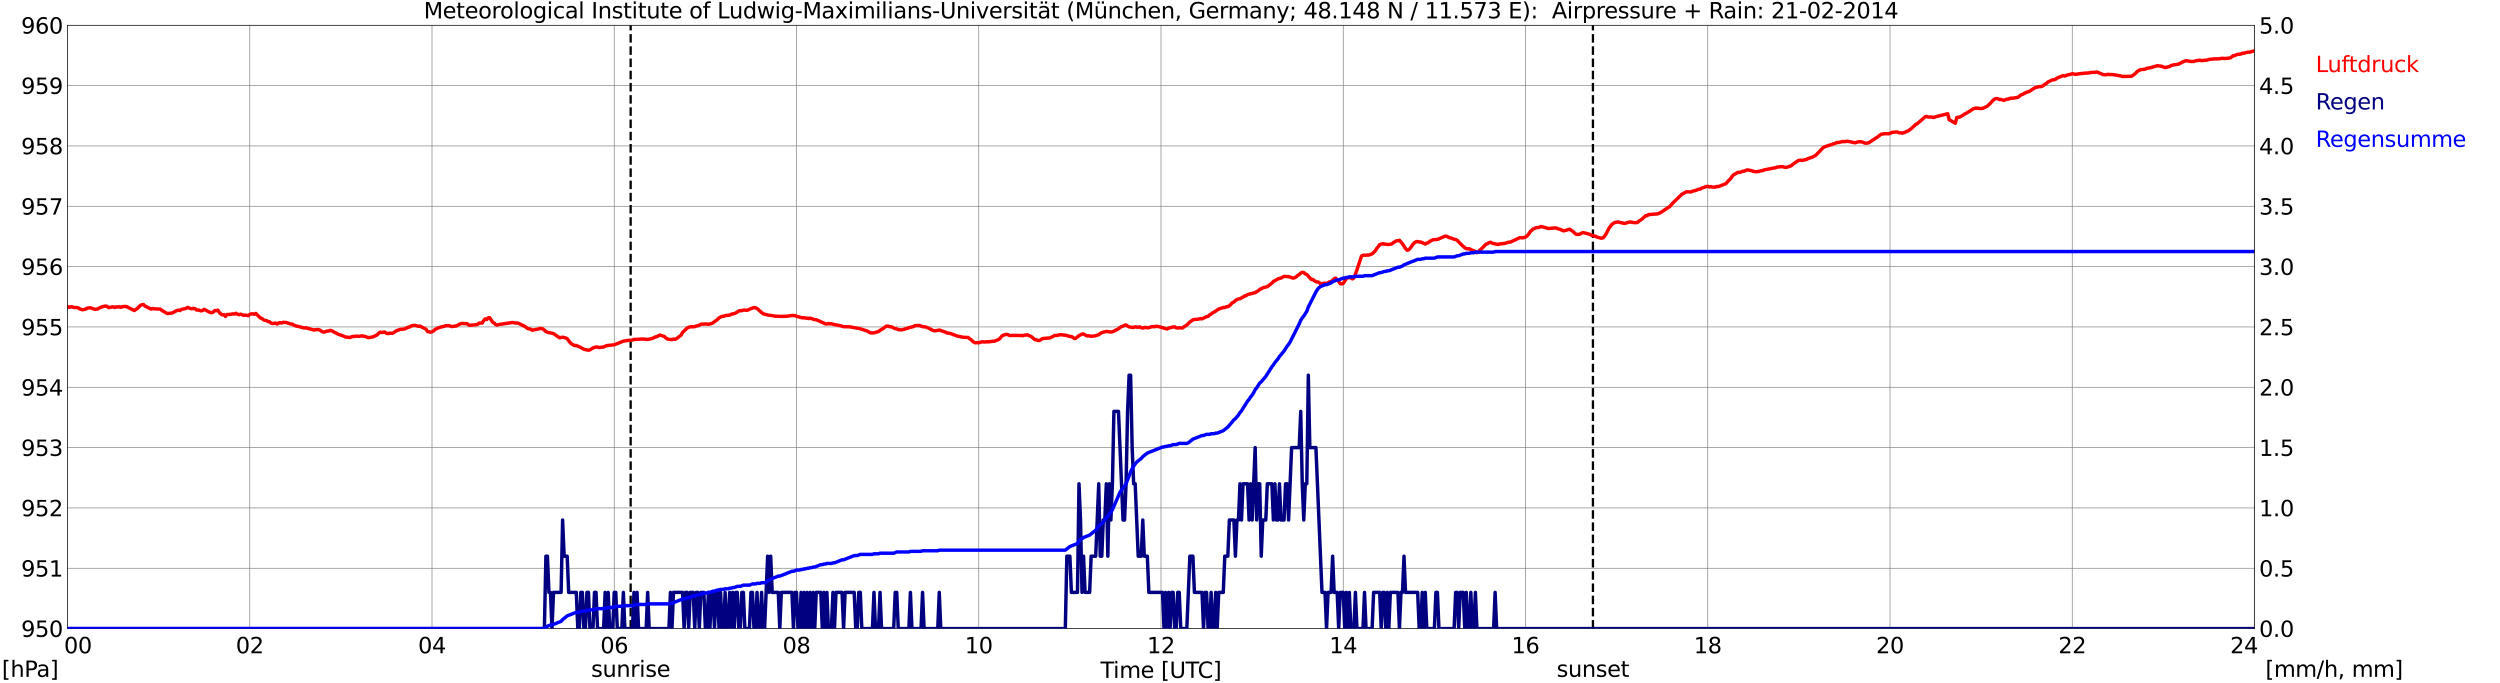 <?xml version="1.0" encoding="utf-8" standalone="no"?>
<!DOCTYPE svg PUBLIC "-//W3C//DTD SVG 1.1//EN"
  "http://www.w3.org/Graphics/SVG/1.1/DTD/svg11.dtd">
<svg xmlns:xlink="http://www.w3.org/1999/xlink" width="1085.4pt" height="296.64pt" viewBox="0 0 1085.4 296.64" xmlns="http://www.w3.org/2000/svg" version="1.1">
 <defs>
  <style type="text/css">*{stroke-linejoin: round; stroke-linecap: butt}</style>
 </defs>
 <g id="figure_1">
  <g id="patch_1">
   <path d="M 0 296.64 
L 1085.4 296.64 
L 1085.4 0 
L 0 0 
z
" style="fill: #ffffff"/>
  </g>
  <g id="axes_1">
   <g id="patch_2">
    <path d="M 29.306 272.909 
L 978.814 272.909 
L 978.814 10.976 
L 29.306 10.976 
z
" style="fill: #ffffff"/>
   </g>
   <g id="patch_3">
    <path d="M 978.814 272.909 
L 978.814 272.909 
L 978.814 10.976 
L 978.814 10.976 
z
" clip-path="url(#p2b0f3be81f)" style="fill: #d3d3d3; opacity: 0.25; stroke: #d3d3d3; stroke-linejoin: miter"/>
   </g>
   <g id="matplotlib.axis_1">
    <g id="xtick_1">
     <g id="line2d_1">
      <path d="M 29.306 272.909 
L 29.306 10.976 
" clip-path="url(#p2b0f3be81f)" style="fill: none; stroke: #808080; stroke-width: 0.3; stroke-linecap: square"/>
     </g>
     <g id="line2d_2"/>
     <g id="text_1">
      <!--    00 -->
      <g transform="translate(18.733 283.627) scale(0.095 -0.095)">
       <defs>
        <path id="DejaVuSans-20" transform="scale(0.016)"/>
        <path id="DejaVuSans-30" d="M 2034 4250 
Q 1547 4250 1301 3770 
Q 1056 3291 1056 2328 
Q 1056 1369 1301 889 
Q 1547 409 2034 409 
Q 2525 409 2770 889 
Q 3016 1369 3016 2328 
Q 3016 3291 2770 3770 
Q 2525 4250 2034 4250 
z
M 2034 4750 
Q 2819 4750 3233 4129 
Q 3647 3509 3647 2328 
Q 3647 1150 3233 529 
Q 2819 -91 2034 -91 
Q 1250 -91 836 529 
Q 422 1150 422 2328 
Q 422 3509 836 4129 
Q 1250 4750 2034 4750 
z
" transform="scale(0.016)"/>
       </defs>
       <use xlink:href="#DejaVuSans-20"/>
       <use xlink:href="#DejaVuSans-20" transform="translate(31.787 0)"/>
       <use xlink:href="#DejaVuSans-20" transform="translate(63.574 0)"/>
       <use xlink:href="#DejaVuSans-30" transform="translate(95.361 0)"/>
       <use xlink:href="#DejaVuSans-30" transform="translate(158.984 0)"/>
      </g>
     </g>
    </g>
    <g id="xtick_2">
     <g id="line2d_3">
      <path d="M 108.431 272.909 
L 108.431 10.976 
" clip-path="url(#p2b0f3be81f)" style="fill: none; stroke: #808080; stroke-width: 0.3; stroke-linecap: square"/>
     </g>
     <g id="line2d_4"/>
     <g id="text_2">
      <!-- 02 -->
      <g transform="translate(102.387 283.627) scale(0.095 -0.095)">
       <defs>
        <path id="DejaVuSans-32" d="M 1228 531 
L 3431 531 
L 3431 0 
L 469 0 
L 469 531 
Q 828 903 1448 1529 
Q 2069 2156 2228 2338 
Q 2531 2678 2651 2914 
Q 2772 3150 2772 3378 
Q 2772 3750 2511 3984 
Q 2250 4219 1831 4219 
Q 1534 4219 1204 4116 
Q 875 4013 500 3803 
L 500 4441 
Q 881 4594 1212 4672 
Q 1544 4750 1819 4750 
Q 2544 4750 2975 4387 
Q 3406 4025 3406 3419 
Q 3406 3131 3298 2873 
Q 3191 2616 2906 2266 
Q 2828 2175 2409 1742 
Q 1991 1309 1228 531 
z
" transform="scale(0.016)"/>
       </defs>
       <use xlink:href="#DejaVuSans-30"/>
       <use xlink:href="#DejaVuSans-32" transform="translate(63.623 0)"/>
      </g>
     </g>
    </g>
    <g id="xtick_3">
     <g id="line2d_5">
      <path d="M 187.557 272.909 
L 187.557 10.976 
" clip-path="url(#p2b0f3be81f)" style="fill: none; stroke: #808080; stroke-width: 0.3; stroke-linecap: square"/>
     </g>
     <g id="line2d_6"/>
     <g id="text_3">
      <!-- 04 -->
      <g transform="translate(181.513 283.627) scale(0.095 -0.095)">
       <defs>
        <path id="DejaVuSans-34" d="M 2419 4116 
L 825 1625 
L 2419 1625 
L 2419 4116 
z
M 2253 4666 
L 3047 4666 
L 3047 1625 
L 3713 1625 
L 3713 1100 
L 3047 1100 
L 3047 0 
L 2419 0 
L 2419 1100 
L 313 1100 
L 313 1709 
L 2253 4666 
z
" transform="scale(0.016)"/>
       </defs>
       <use xlink:href="#DejaVuSans-30"/>
       <use xlink:href="#DejaVuSans-34" transform="translate(63.623 0)"/>
      </g>
     </g>
    </g>
    <g id="xtick_4">
     <g id="line2d_7">
      <path d="M 266.683 272.909 
L 266.683 10.976 
" clip-path="url(#p2b0f3be81f)" style="fill: none; stroke: #808080; stroke-width: 0.3; stroke-linecap: square"/>
     </g>
     <g id="line2d_8"/>
     <g id="text_4">
      <!-- 06 -->
      <g transform="translate(260.638 283.627) scale(0.095 -0.095)">
       <defs>
        <path id="DejaVuSans-36" d="M 2113 2584 
Q 1688 2584 1439 2293 
Q 1191 2003 1191 1497 
Q 1191 994 1439 701 
Q 1688 409 2113 409 
Q 2538 409 2786 701 
Q 3034 994 3034 1497 
Q 3034 2003 2786 2293 
Q 2538 2584 2113 2584 
z
M 3366 4563 
L 3366 3988 
Q 3128 4100 2886 4159 
Q 2644 4219 2406 4219 
Q 1781 4219 1451 3797 
Q 1122 3375 1075 2522 
Q 1259 2794 1537 2939 
Q 1816 3084 2150 3084 
Q 2853 3084 3261 2657 
Q 3669 2231 3669 1497 
Q 3669 778 3244 343 
Q 2819 -91 2113 -91 
Q 1303 -91 875 529 
Q 447 1150 447 2328 
Q 447 3434 972 4092 
Q 1497 4750 2381 4750 
Q 2619 4750 2861 4703 
Q 3103 4656 3366 4563 
z
" transform="scale(0.016)"/>
       </defs>
       <use xlink:href="#DejaVuSans-30"/>
       <use xlink:href="#DejaVuSans-36" transform="translate(63.623 0)"/>
      </g>
     </g>
    </g>
    <g id="xtick_5">
     <g id="line2d_9">
      <path d="M 345.808 272.909 
L 345.808 10.976 
" clip-path="url(#p2b0f3be81f)" style="fill: none; stroke: #808080; stroke-width: 0.3; stroke-linecap: square"/>
     </g>
     <g id="line2d_10"/>
     <g id="text_5">
      <!-- 08 -->
      <g transform="translate(339.764 283.627) scale(0.095 -0.095)">
       <defs>
        <path id="DejaVuSans-38" d="M 2034 2216 
Q 1584 2216 1326 1975 
Q 1069 1734 1069 1313 
Q 1069 891 1326 650 
Q 1584 409 2034 409 
Q 2484 409 2743 651 
Q 3003 894 3003 1313 
Q 3003 1734 2745 1975 
Q 2488 2216 2034 2216 
z
M 1403 2484 
Q 997 2584 770 2862 
Q 544 3141 544 3541 
Q 544 4100 942 4425 
Q 1341 4750 2034 4750 
Q 2731 4750 3128 4425 
Q 3525 4100 3525 3541 
Q 3525 3141 3298 2862 
Q 3072 2584 2669 2484 
Q 3125 2378 3379 2068 
Q 3634 1759 3634 1313 
Q 3634 634 3220 271 
Q 2806 -91 2034 -91 
Q 1263 -91 848 271 
Q 434 634 434 1313 
Q 434 1759 690 2068 
Q 947 2378 1403 2484 
z
M 1172 3481 
Q 1172 3119 1398 2916 
Q 1625 2713 2034 2713 
Q 2441 2713 2670 2916 
Q 2900 3119 2900 3481 
Q 2900 3844 2670 4047 
Q 2441 4250 2034 4250 
Q 1625 4250 1398 4047 
Q 1172 3844 1172 3481 
z
" transform="scale(0.016)"/>
       </defs>
       <use xlink:href="#DejaVuSans-30"/>
       <use xlink:href="#DejaVuSans-38" transform="translate(63.623 0)"/>
      </g>
     </g>
    </g>
    <g id="xtick_6">
     <g id="line2d_11">
      <path d="M 424.934 272.909 
L 424.934 10.976 
" clip-path="url(#p2b0f3be81f)" style="fill: none; stroke: #808080; stroke-width: 0.3; stroke-linecap: square"/>
     </g>
     <g id="line2d_12"/>
     <g id="text_6">
      <!-- 10 -->
      <g transform="translate(418.89 283.627) scale(0.095 -0.095)">
       <defs>
        <path id="DejaVuSans-31" d="M 794 531 
L 1825 531 
L 1825 4091 
L 703 3866 
L 703 4441 
L 1819 4666 
L 2450 4666 
L 2450 531 
L 3481 531 
L 3481 0 
L 794 0 
L 794 531 
z
" transform="scale(0.016)"/>
       </defs>
       <use xlink:href="#DejaVuSans-31"/>
       <use xlink:href="#DejaVuSans-30" transform="translate(63.623 0)"/>
      </g>
     </g>
    </g>
    <g id="xtick_7">
     <g id="line2d_13">
      <path d="M 504.06 272.909 
L 504.06 10.976 
" clip-path="url(#p2b0f3be81f)" style="fill: none; stroke: #808080; stroke-width: 0.3; stroke-linecap: square"/>
     </g>
     <g id="line2d_14"/>
     <g id="text_7">
      <!-- 12 -->
      <g transform="translate(498.015 283.627) scale(0.095 -0.095)">
       <use xlink:href="#DejaVuSans-31"/>
       <use xlink:href="#DejaVuSans-32" transform="translate(63.623 0)"/>
      </g>
     </g>
    </g>
    <g id="xtick_8">
     <g id="line2d_15">
      <path d="M 583.185 272.909 
L 583.185 10.976 
" clip-path="url(#p2b0f3be81f)" style="fill: none; stroke: #808080; stroke-width: 0.3; stroke-linecap: square"/>
     </g>
     <g id="line2d_16"/>
     <g id="text_8">
      <!-- 14 -->
      <g transform="translate(577.141 283.627) scale(0.095 -0.095)">
       <use xlink:href="#DejaVuSans-31"/>
       <use xlink:href="#DejaVuSans-34" transform="translate(63.623 0)"/>
      </g>
     </g>
    </g>
    <g id="xtick_9">
     <g id="line2d_17">
      <path d="M 662.311 272.909 
L 662.311 10.976 
" clip-path="url(#p2b0f3be81f)" style="fill: none; stroke: #808080; stroke-width: 0.3; stroke-linecap: square"/>
     </g>
     <g id="line2d_18"/>
     <g id="text_9">
      <!-- 16 -->
      <g transform="translate(656.267 283.627) scale(0.095 -0.095)">
       <use xlink:href="#DejaVuSans-31"/>
       <use xlink:href="#DejaVuSans-36" transform="translate(63.623 0)"/>
      </g>
     </g>
    </g>
    <g id="xtick_10">
     <g id="line2d_19">
      <path d="M 741.437 272.909 
L 741.437 10.976 
" clip-path="url(#p2b0f3be81f)" style="fill: none; stroke: #808080; stroke-width: 0.3; stroke-linecap: square"/>
     </g>
     <g id="line2d_20"/>
     <g id="text_10">
      <!-- 18 -->
      <g transform="translate(735.392 283.627) scale(0.095 -0.095)">
       <use xlink:href="#DejaVuSans-31"/>
       <use xlink:href="#DejaVuSans-38" transform="translate(63.623 0)"/>
      </g>
     </g>
    </g>
    <g id="xtick_11">
     <g id="line2d_21">
      <path d="M 820.562 272.909 
L 820.562 10.976 
" clip-path="url(#p2b0f3be81f)" style="fill: none; stroke: #808080; stroke-width: 0.3; stroke-linecap: square"/>
     </g>
     <g id="line2d_22"/>
     <g id="text_11">
      <!-- 20 -->
      <g transform="translate(814.518 283.627) scale(0.095 -0.095)">
       <use xlink:href="#DejaVuSans-32"/>
       <use xlink:href="#DejaVuSans-30" transform="translate(63.623 0)"/>
      </g>
     </g>
    </g>
    <g id="xtick_12">
     <g id="line2d_23">
      <path d="M 899.688 272.909 
L 899.688 10.976 
" clip-path="url(#p2b0f3be81f)" style="fill: none; stroke: #808080; stroke-width: 0.3; stroke-linecap: square"/>
     </g>
     <g id="line2d_24"/>
     <g id="text_12">
      <!-- 22 -->
      <g transform="translate(893.644 283.627) scale(0.095 -0.095)">
       <use xlink:href="#DejaVuSans-32"/>
       <use xlink:href="#DejaVuSans-32" transform="translate(63.623 0)"/>
      </g>
     </g>
    </g>
    <g id="xtick_13">
     <g id="line2d_25">
      <path d="M 978.814 272.909 
L 978.814 10.976 
" clip-path="url(#p2b0f3be81f)" style="fill: none; stroke: #808080; stroke-width: 0.3; stroke-linecap: square"/>
     </g>
     <g id="line2d_26"/>
     <g id="text_13">
      <!-- 24    -->
      <g transform="translate(968.241 283.627) scale(0.095 -0.095)">
       <use xlink:href="#DejaVuSans-32"/>
       <use xlink:href="#DejaVuSans-34" transform="translate(63.623 0)"/>
       <use xlink:href="#DejaVuSans-20" transform="translate(127.246 0)"/>
       <use xlink:href="#DejaVuSans-20" transform="translate(159.033 0)"/>
       <use xlink:href="#DejaVuSans-20" transform="translate(190.82 0)"/>
      </g>
     </g>
    </g>
    <g id="text_14">
     <!-- Time [UTC] -->
     <g transform="translate(477.806 294.322) scale(0.095 -0.095)">
      <defs>
       <path id="DejaVuSans-54" d="M -19 4666 
L 3928 4666 
L 3928 4134 
L 2272 4134 
L 2272 0 
L 1638 0 
L 1638 4134 
L -19 4134 
L -19 4666 
z
" transform="scale(0.016)"/>
       <path id="DejaVuSans-69" d="M 603 3500 
L 1178 3500 
L 1178 0 
L 603 0 
L 603 3500 
z
M 603 4863 
L 1178 4863 
L 1178 4134 
L 603 4134 
L 603 4863 
z
" transform="scale(0.016)"/>
       <path id="DejaVuSans-6d" d="M 3328 2828 
Q 3544 3216 3844 3400 
Q 4144 3584 4550 3584 
Q 5097 3584 5394 3201 
Q 5691 2819 5691 2113 
L 5691 0 
L 5113 0 
L 5113 2094 
Q 5113 2597 4934 2840 
Q 4756 3084 4391 3084 
Q 3944 3084 3684 2787 
Q 3425 2491 3425 1978 
L 3425 0 
L 2847 0 
L 2847 2094 
Q 2847 2600 2669 2842 
Q 2491 3084 2119 3084 
Q 1678 3084 1418 2786 
Q 1159 2488 1159 1978 
L 1159 0 
L 581 0 
L 581 3500 
L 1159 3500 
L 1159 2956 
Q 1356 3278 1631 3431 
Q 1906 3584 2284 3584 
Q 2666 3584 2933 3390 
Q 3200 3197 3328 2828 
z
" transform="scale(0.016)"/>
       <path id="DejaVuSans-65" d="M 3597 1894 
L 3597 1613 
L 953 1613 
Q 991 1019 1311 708 
Q 1631 397 2203 397 
Q 2534 397 2845 478 
Q 3156 559 3463 722 
L 3463 178 
Q 3153 47 2828 -22 
Q 2503 -91 2169 -91 
Q 1331 -91 842 396 
Q 353 884 353 1716 
Q 353 2575 817 3079 
Q 1281 3584 2069 3584 
Q 2775 3584 3186 3129 
Q 3597 2675 3597 1894 
z
M 3022 2063 
Q 3016 2534 2758 2815 
Q 2500 3097 2075 3097 
Q 1594 3097 1305 2825 
Q 1016 2553 972 2059 
L 3022 2063 
z
" transform="scale(0.016)"/>
       <path id="DejaVuSans-5b" d="M 550 4863 
L 1875 4863 
L 1875 4416 
L 1125 4416 
L 1125 -397 
L 1875 -397 
L 1875 -844 
L 550 -844 
L 550 4863 
z
" transform="scale(0.016)"/>
       <path id="DejaVuSans-55" d="M 556 4666 
L 1191 4666 
L 1191 1831 
Q 1191 1081 1462 751 
Q 1734 422 2344 422 
Q 2950 422 3222 751 
Q 3494 1081 3494 1831 
L 3494 4666 
L 4128 4666 
L 4128 1753 
Q 4128 841 3676 375 
Q 3225 -91 2344 -91 
Q 1459 -91 1007 375 
Q 556 841 556 1753 
L 556 4666 
z
" transform="scale(0.016)"/>
       <path id="DejaVuSans-43" d="M 4122 4306 
L 4122 3641 
Q 3803 3938 3442 4084 
Q 3081 4231 2675 4231 
Q 1875 4231 1450 3742 
Q 1025 3253 1025 2328 
Q 1025 1406 1450 917 
Q 1875 428 2675 428 
Q 3081 428 3442 575 
Q 3803 722 4122 1019 
L 4122 359 
Q 3791 134 3420 21 
Q 3050 -91 2638 -91 
Q 1578 -91 968 557 
Q 359 1206 359 2328 
Q 359 3453 968 4101 
Q 1578 4750 2638 4750 
Q 3056 4750 3426 4639 
Q 3797 4528 4122 4306 
z
" transform="scale(0.016)"/>
       <path id="DejaVuSans-5d" d="M 1947 4863 
L 1947 -844 
L 622 -844 
L 622 -397 
L 1369 -397 
L 1369 4416 
L 622 4416 
L 622 4863 
L 1947 4863 
z
" transform="scale(0.016)"/>
      </defs>
      <use xlink:href="#DejaVuSans-54"/>
      <use xlink:href="#DejaVuSans-69" transform="translate(57.959 0)"/>
      <use xlink:href="#DejaVuSans-6d" transform="translate(85.742 0)"/>
      <use xlink:href="#DejaVuSans-65" transform="translate(183.154 0)"/>
      <use xlink:href="#DejaVuSans-20" transform="translate(244.678 0)"/>
      <use xlink:href="#DejaVuSans-5b" transform="translate(276.465 0)"/>
      <use xlink:href="#DejaVuSans-55" transform="translate(315.479 0)"/>
      <use xlink:href="#DejaVuSans-54" transform="translate(388.672 0)"/>
      <use xlink:href="#DejaVuSans-43" transform="translate(443.881 0)"/>
      <use xlink:href="#DejaVuSans-5d" transform="translate(513.705 0)"/>
     </g>
    </g>
   </g>
   <g id="matplotlib.axis_2">
    <g id="ytick_1">
     <g id="line2d_27">
      <path d="M 29.306 272.909 
L 978.814 272.909 
" clip-path="url(#p2b0f3be81f)" style="fill: none; stroke: #808080; stroke-width: 0.3; stroke-linecap: square"/>
     </g>
     <g id="line2d_28"/>
     <g id="text_15">
      <!-- 950 -->
      <g transform="translate(9.173 276.518) scale(0.095 -0.095)">
       <defs>
        <path id="DejaVuSans-39" d="M 703 97 
L 703 672 
Q 941 559 1184 500 
Q 1428 441 1663 441 
Q 2288 441 2617 861 
Q 2947 1281 2994 2138 
Q 2813 1869 2534 1725 
Q 2256 1581 1919 1581 
Q 1219 1581 811 2004 
Q 403 2428 403 3163 
Q 403 3881 828 4315 
Q 1253 4750 1959 4750 
Q 2769 4750 3195 4129 
Q 3622 3509 3622 2328 
Q 3622 1225 3098 567 
Q 2575 -91 1691 -91 
Q 1453 -91 1209 -44 
Q 966 3 703 97 
z
M 1959 2075 
Q 2384 2075 2632 2365 
Q 2881 2656 2881 3163 
Q 2881 3666 2632 3958 
Q 2384 4250 1959 4250 
Q 1534 4250 1286 3958 
Q 1038 3666 1038 3163 
Q 1038 2656 1286 2365 
Q 1534 2075 1959 2075 
z
" transform="scale(0.016)"/>
        <path id="DejaVuSans-35" d="M 691 4666 
L 3169 4666 
L 3169 4134 
L 1269 4134 
L 1269 2991 
Q 1406 3038 1543 3061 
Q 1681 3084 1819 3084 
Q 2600 3084 3056 2656 
Q 3513 2228 3513 1497 
Q 3513 744 3044 326 
Q 2575 -91 1722 -91 
Q 1428 -91 1123 -41 
Q 819 9 494 109 
L 494 744 
Q 775 591 1075 516 
Q 1375 441 1709 441 
Q 2250 441 2565 725 
Q 2881 1009 2881 1497 
Q 2881 1984 2565 2268 
Q 2250 2553 1709 2553 
Q 1456 2553 1204 2497 
Q 953 2441 691 2322 
L 691 4666 
z
" transform="scale(0.016)"/>
       </defs>
       <use xlink:href="#DejaVuSans-39"/>
       <use xlink:href="#DejaVuSans-35" transform="translate(63.623 0)"/>
       <use xlink:href="#DejaVuSans-30" transform="translate(127.246 0)"/>
      </g>
     </g>
    </g>
    <g id="ytick_2">
     <g id="line2d_29">
      <path d="M 29.306 246.715 
L 978.814 246.715 
" clip-path="url(#p2b0f3be81f)" style="fill: none; stroke: #808080; stroke-width: 0.3; stroke-linecap: square"/>
     </g>
     <g id="line2d_30"/>
     <g id="text_16">
      <!-- 951 -->
      <g transform="translate(9.173 250.325) scale(0.095 -0.095)">
       <use xlink:href="#DejaVuSans-39"/>
       <use xlink:href="#DejaVuSans-35" transform="translate(63.623 0)"/>
       <use xlink:href="#DejaVuSans-31" transform="translate(127.246 0)"/>
      </g>
     </g>
    </g>
    <g id="ytick_3">
     <g id="line2d_31">
      <path d="M 29.306 220.522 
L 978.814 220.522 
" clip-path="url(#p2b0f3be81f)" style="fill: none; stroke: #808080; stroke-width: 0.3; stroke-linecap: square"/>
     </g>
     <g id="line2d_32"/>
     <g id="text_17">
      <!-- 952 -->
      <g transform="translate(9.173 224.131) scale(0.095 -0.095)">
       <use xlink:href="#DejaVuSans-39"/>
       <use xlink:href="#DejaVuSans-35" transform="translate(63.623 0)"/>
       <use xlink:href="#DejaVuSans-32" transform="translate(127.246 0)"/>
      </g>
     </g>
    </g>
    <g id="ytick_4">
     <g id="line2d_33">
      <path d="M 29.306 194.329 
L 978.814 194.329 
" clip-path="url(#p2b0f3be81f)" style="fill: none; stroke: #808080; stroke-width: 0.3; stroke-linecap: square"/>
     </g>
     <g id="line2d_34"/>
     <g id="text_18">
      <!-- 953 -->
      <g transform="translate(9.173 197.938) scale(0.095 -0.095)">
       <defs>
        <path id="DejaVuSans-33" d="M 2597 2516 
Q 3050 2419 3304 2112 
Q 3559 1806 3559 1356 
Q 3559 666 3084 287 
Q 2609 -91 1734 -91 
Q 1441 -91 1130 -33 
Q 819 25 488 141 
L 488 750 
Q 750 597 1062 519 
Q 1375 441 1716 441 
Q 2309 441 2620 675 
Q 2931 909 2931 1356 
Q 2931 1769 2642 2001 
Q 2353 2234 1838 2234 
L 1294 2234 
L 1294 2753 
L 1863 2753 
Q 2328 2753 2575 2939 
Q 2822 3125 2822 3475 
Q 2822 3834 2567 4026 
Q 2313 4219 1838 4219 
Q 1578 4219 1281 4162 
Q 984 4106 628 3988 
L 628 4550 
Q 988 4650 1302 4700 
Q 1616 4750 1894 4750 
Q 2613 4750 3031 4423 
Q 3450 4097 3450 3541 
Q 3450 3153 3228 2886 
Q 3006 2619 2597 2516 
z
" transform="scale(0.016)"/>
       </defs>
       <use xlink:href="#DejaVuSans-39"/>
       <use xlink:href="#DejaVuSans-35" transform="translate(63.623 0)"/>
       <use xlink:href="#DejaVuSans-33" transform="translate(127.246 0)"/>
      </g>
     </g>
    </g>
    <g id="ytick_5">
     <g id="line2d_35">
      <path d="M 29.306 168.136 
L 978.814 168.136 
" clip-path="url(#p2b0f3be81f)" style="fill: none; stroke: #808080; stroke-width: 0.3; stroke-linecap: square"/>
     </g>
     <g id="line2d_36"/>
     <g id="text_19">
      <!-- 954 -->
      <g transform="translate(9.173 171.745) scale(0.095 -0.095)">
       <use xlink:href="#DejaVuSans-39"/>
       <use xlink:href="#DejaVuSans-35" transform="translate(63.623 0)"/>
       <use xlink:href="#DejaVuSans-34" transform="translate(127.246 0)"/>
      </g>
     </g>
    </g>
    <g id="ytick_6">
     <g id="line2d_37">
      <path d="M 29.306 141.942 
L 978.814 141.942 
" clip-path="url(#p2b0f3be81f)" style="fill: none; stroke: #808080; stroke-width: 0.3; stroke-linecap: square"/>
     </g>
     <g id="line2d_38"/>
     <g id="text_20">
      <!-- 955 -->
      <g transform="translate(9.173 145.551) scale(0.095 -0.095)">
       <use xlink:href="#DejaVuSans-39"/>
       <use xlink:href="#DejaVuSans-35" transform="translate(63.623 0)"/>
       <use xlink:href="#DejaVuSans-35" transform="translate(127.246 0)"/>
      </g>
     </g>
    </g>
    <g id="ytick_7">
     <g id="line2d_39">
      <path d="M 29.306 115.749 
L 978.814 115.749 
" clip-path="url(#p2b0f3be81f)" style="fill: none; stroke: #808080; stroke-width: 0.3; stroke-linecap: square"/>
     </g>
     <g id="line2d_40"/>
     <g id="text_21">
      <!-- 956 -->
      <g transform="translate(9.173 119.358) scale(0.095 -0.095)">
       <use xlink:href="#DejaVuSans-39"/>
       <use xlink:href="#DejaVuSans-35" transform="translate(63.623 0)"/>
       <use xlink:href="#DejaVuSans-36" transform="translate(127.246 0)"/>
      </g>
     </g>
    </g>
    <g id="ytick_8">
     <g id="line2d_41">
      <path d="M 29.306 89.556 
L 978.814 89.556 
" clip-path="url(#p2b0f3be81f)" style="fill: none; stroke: #808080; stroke-width: 0.3; stroke-linecap: square"/>
     </g>
     <g id="line2d_42"/>
     <g id="text_22">
      <!-- 957 -->
      <g transform="translate(9.173 93.165) scale(0.095 -0.095)">
       <defs>
        <path id="DejaVuSans-37" d="M 525 4666 
L 3525 4666 
L 3525 4397 
L 1831 0 
L 1172 0 
L 2766 4134 
L 525 4134 
L 525 4666 
z
" transform="scale(0.016)"/>
       </defs>
       <use xlink:href="#DejaVuSans-39"/>
       <use xlink:href="#DejaVuSans-35" transform="translate(63.623 0)"/>
       <use xlink:href="#DejaVuSans-37" transform="translate(127.246 0)"/>
      </g>
     </g>
    </g>
    <g id="ytick_9">
     <g id="line2d_43">
      <path d="M 29.306 63.362 
L 978.814 63.362 
" clip-path="url(#p2b0f3be81f)" style="fill: none; stroke: #808080; stroke-width: 0.3; stroke-linecap: square"/>
     </g>
     <g id="line2d_44"/>
     <g id="text_23">
      <!-- 958 -->
      <g transform="translate(9.173 66.972) scale(0.095 -0.095)">
       <use xlink:href="#DejaVuSans-39"/>
       <use xlink:href="#DejaVuSans-35" transform="translate(63.623 0)"/>
       <use xlink:href="#DejaVuSans-38" transform="translate(127.246 0)"/>
      </g>
     </g>
    </g>
    <g id="ytick_10">
     <g id="line2d_45">
      <path d="M 29.306 37.169 
L 978.814 37.169 
" clip-path="url(#p2b0f3be81f)" style="fill: none; stroke: #808080; stroke-width: 0.3; stroke-linecap: square"/>
     </g>
     <g id="line2d_46"/>
     <g id="text_24">
      <!-- 959 -->
      <g transform="translate(9.173 40.778) scale(0.095 -0.095)">
       <use xlink:href="#DejaVuSans-39"/>
       <use xlink:href="#DejaVuSans-35" transform="translate(63.623 0)"/>
       <use xlink:href="#DejaVuSans-39" transform="translate(127.246 0)"/>
      </g>
     </g>
    </g>
    <g id="ytick_11">
     <g id="line2d_47">
      <path d="M 29.306 10.976 
L 978.814 10.976 
" clip-path="url(#p2b0f3be81f)" style="fill: none; stroke: #808080; stroke-width: 0.3; stroke-linecap: square"/>
     </g>
     <g id="line2d_48"/>
     <g id="text_25">
      <!-- 960 -->
      <g transform="translate(9.173 14.585) scale(0.095 -0.095)">
       <use xlink:href="#DejaVuSans-39"/>
       <use xlink:href="#DejaVuSans-36" transform="translate(63.623 0)"/>
       <use xlink:href="#DejaVuSans-30" transform="translate(127.246 0)"/>
      </g>
     </g>
    </g>
   </g>
   <g id="line2d_49">
    <path d="M 273.804 272.909 
L 273.804 10.976 
" clip-path="url(#p2b0f3be81f)" style="fill: none; stroke-dasharray: 3.7,1.6; stroke-dashoffset: 0; stroke: #000000"/>
   </g>
   <g id="line2d_50">
    <path d="M 691.588 272.909 
L 691.588 10.976 
" clip-path="url(#p2b0f3be81f)" style="fill: none; stroke-dasharray: 3.7,1.6; stroke-dashoffset: 0; stroke: #000000"/>
   </g>
   <g id="line2d_51">
    <path d="M 29.306 133.037 
L 29.965 133.429 
L 30.625 133.246 
L 31.284 133.194 
L 31.943 133.456 
L 33.921 133.613 
L 34.581 134.137 
L 35.9 134.503 
L 37.218 134.189 
L 37.878 133.77 
L 39.197 133.613 
L 41.175 134.294 
L 42.493 134.137 
L 43.153 133.665 
L 44.472 133.141 
L 45.79 132.879 
L 46.45 132.984 
L 47.109 133.56 
L 49.087 133.194 
L 49.747 133.508 
L 50.406 133.246 
L 51.065 133.298 
L 51.725 133.141 
L 52.384 133.456 
L 53.043 133.141 
L 54.362 133.037 
L 55.022 133.141 
L 57.659 134.503 
L 58.319 134.818 
L 59.637 133.875 
L 60.956 132.617 
L 61.615 132.303 
L 62.275 132.198 
L 62.934 132.879 
L 65.572 134.189 
L 66.231 133.927 
L 66.89 134.084 
L 69.528 134.189 
L 70.847 135.132 
L 71.506 135.446 
L 72.166 135.918 
L 72.825 136.127 
L 74.803 135.865 
L 76.781 134.818 
L 77.441 134.66 
L 78.1 134.818 
L 78.759 134.346 
L 80.737 133.927 
L 81.397 133.456 
L 82.716 133.979 
L 83.375 134.032 
L 84.034 133.875 
L 84.694 134.032 
L 85.353 134.608 
L 86.013 134.556 
L 87.331 134.975 
L 87.991 134.765 
L 88.65 134.294 
L 91.288 135.708 
L 91.947 135.761 
L 92.606 135.499 
L 93.266 134.818 
L 93.925 134.87 
L 94.584 134.66 
L 95.244 135.708 
L 95.903 136.337 
L 96.563 136.704 
L 97.222 136.599 
L 97.881 137.385 
L 98.541 136.546 
L 99.86 136.494 
L 101.178 136.284 
L 101.838 136.337 
L 102.497 136.023 
L 103.156 136.494 
L 103.816 136.599 
L 104.475 136.389 
L 105.794 136.913 
L 106.453 136.808 
L 107.113 136.861 
L 107.772 137.07 
L 108.431 136.494 
L 109.091 136.284 
L 109.75 136.232 
L 110.41 136.494 
L 111.069 136.075 
L 112.388 137.385 
L 113.047 138.066 
L 113.707 138.223 
L 114.366 138.851 
L 115.025 139.113 
L 115.685 139.166 
L 116.344 139.585 
L 117.003 139.69 
L 117.663 140.266 
L 118.322 140.475 
L 119.641 140.266 
L 120.3 140.685 
L 120.96 140.213 
L 121.619 140.109 
L 122.278 140.266 
L 122.938 139.952 
L 124.257 140.004 
L 126.235 140.685 
L 126.894 140.685 
L 127.553 141.156 
L 128.872 141.628 
L 130.191 141.89 
L 132.169 142.414 
L 132.829 142.309 
L 136.125 143.252 
L 138.104 143.042 
L 138.763 143.252 
L 140.082 144.09 
L 140.741 144.195 
L 142.06 143.723 
L 142.719 143.723 
L 143.379 143.409 
L 144.038 143.619 
L 145.357 144.352 
L 146.016 144.614 
L 146.676 145.033 
L 149.313 145.976 
L 149.972 146.29 
L 151.951 146.552 
L 152.61 146.238 
L 153.269 146.081 
L 153.929 146.081 
L 154.588 145.924 
L 155.907 146.028 
L 157.226 145.819 
L 158.544 146.081 
L 159.863 146.605 
L 161.182 146.395 
L 161.841 146.29 
L 163.16 145.662 
L 163.819 145.347 
L 164.479 144.562 
L 165.138 144.195 
L 165.798 144.404 
L 166.457 144.195 
L 167.116 144.195 
L 167.776 144.719 
L 168.435 144.876 
L 169.094 144.614 
L 170.413 144.719 
L 172.391 143.461 
L 173.051 143.304 
L 173.71 142.99 
L 175.688 142.833 
L 177.007 142.099 
L 177.666 142.047 
L 178.326 141.628 
L 178.985 141.366 
L 180.304 141.261 
L 181.623 141.68 
L 182.282 141.576 
L 184.92 142.885 
L 185.579 143.881 
L 186.898 144.247 
L 187.557 144.038 
L 188.217 143.671 
L 188.876 143.042 
L 190.195 142.361 
L 192.173 141.785 
L 192.832 141.68 
L 193.492 141.418 
L 194.81 141.366 
L 196.129 141.785 
L 198.107 141.523 
L 199.426 140.79 
L 200.085 140.528 
L 200.745 140.423 
L 202.063 140.528 
L 202.723 140.475 
L 203.382 141.052 
L 204.042 141.209 
L 205.36 141.104 
L 206.679 140.999 
L 207.339 140.842 
L 207.998 140.266 
L 209.317 140.266 
L 209.976 139.218 
L 210.635 138.432 
L 211.295 138.747 
L 211.954 137.961 
L 212.614 137.961 
L 213.932 139.952 
L 214.592 140.266 
L 215.251 140.947 
L 215.91 141.156 
L 216.57 140.895 
L 222.504 140.004 
L 223.823 140.266 
L 224.482 140.213 
L 225.142 140.371 
L 227.12 141.366 
L 227.779 141.68 
L 229.098 142.623 
L 230.417 142.938 
L 231.076 143.357 
L 233.714 142.833 
L 234.373 142.571 
L 235.692 142.78 
L 237.011 143.933 
L 237.67 144.247 
L 240.308 144.824 
L 242.945 146.657 
L 244.264 146.395 
L 245.583 146.709 
L 246.242 147.024 
L 247.561 148.805 
L 248.22 149.381 
L 249.539 150.062 
L 250.198 149.957 
L 250.858 150.324 
L 251.517 150.534 
L 253.495 151.634 
L 255.473 152.053 
L 256.133 151.896 
L 257.451 151.058 
L 258.77 150.638 
L 259.43 150.691 
L 260.089 150.9 
L 262.067 150.638 
L 263.386 150.062 
L 266.683 149.695 
L 270.639 148.124 
L 273.277 147.705 
L 273.936 147.81 
L 275.255 147.39 
L 279.211 147.181 
L 281.189 147.39 
L 283.167 146.971 
L 284.486 146.29 
L 285.145 146.186 
L 286.464 145.452 
L 288.442 146.081 
L 289.102 146.762 
L 289.761 147.181 
L 290.42 147.338 
L 291.739 147.443 
L 292.399 147.181 
L 293.058 147.338 
L 293.717 147.024 
L 295.696 145.505 
L 296.355 144.3 
L 298.333 142.414 
L 299.652 141.89 
L 300.311 141.837 
L 300.971 141.942 
L 303.608 141.209 
L 304.267 140.79 
L 304.927 140.685 
L 305.586 140.737 
L 306.246 140.633 
L 307.564 140.79 
L 308.883 140.475 
L 309.543 140.161 
L 311.521 138.694 
L 312.18 138.013 
L 313.499 137.332 
L 314.158 137.332 
L 314.818 137.018 
L 316.796 136.808 
L 317.455 136.442 
L 318.774 136.127 
L 319.433 135.918 
L 320.752 135.027 
L 321.411 134.87 
L 322.071 134.87 
L 322.73 134.66 
L 323.39 134.608 
L 324.049 134.765 
L 324.708 134.608 
L 326.027 133.979 
L 327.346 133.56 
L 328.005 133.613 
L 328.665 133.927 
L 331.302 136.232 
L 333.28 136.756 
L 333.94 136.913 
L 334.599 136.913 
L 336.577 137.28 
L 339.215 137.385 
L 341.852 137.28 
L 343.83 136.966 
L 345.149 137.018 
L 345.808 137.332 
L 348.446 138.013 
L 349.105 137.908 
L 349.765 138.118 
L 350.424 138.118 
L 351.083 138.328 
L 351.743 138.118 
L 353.721 138.799 
L 354.38 138.799 
L 358.337 140.58 
L 358.996 140.685 
L 359.655 140.423 
L 360.315 140.633 
L 360.974 140.528 
L 361.634 140.79 
L 364.93 141.418 
L 366.249 141.837 
L 368.887 141.89 
L 373.502 142.728 
L 376.799 143.828 
L 377.459 144.3 
L 378.118 144.562 
L 379.437 144.509 
L 381.415 143.933 
L 382.734 142.99 
L 383.393 142.676 
L 384.712 141.628 
L 385.371 141.576 
L 386.031 141.785 
L 387.349 141.995 
L 388.009 142.414 
L 388.668 142.676 
L 389.328 142.78 
L 389.987 143.095 
L 391.306 143.252 
L 392.624 142.938 
L 393.284 142.676 
L 393.943 142.571 
L 394.603 142.257 
L 396.581 141.785 
L 397.24 141.366 
L 399.218 141.314 
L 400.537 141.837 
L 401.856 141.942 
L 403.175 142.466 
L 405.153 143.514 
L 405.812 143.619 
L 407.131 143.461 
L 407.79 143.252 
L 409.768 143.985 
L 410.428 144.142 
L 411.087 144.562 
L 412.406 144.719 
L 415.703 145.924 
L 418.34 146.447 
L 420.318 146.5 
L 420.978 147.076 
L 421.637 147.495 
L 422.297 148.176 
L 422.956 148.648 
L 423.615 148.857 
L 424.275 148.7 
L 424.934 148.857 
L 426.253 148.386 
L 427.572 148.491 
L 428.231 148.386 
L 429.55 148.386 
L 430.869 148.176 
L 431.528 148.176 
L 432.847 147.705 
L 433.506 147.39 
L 434.165 146.919 
L 434.825 146.081 
L 435.484 145.557 
L 436.803 145.19 
L 437.462 145.243 
L 438.122 145.557 
L 438.781 145.714 
L 439.44 145.609 
L 440.759 145.609 
L 443.397 145.662 
L 444.056 145.766 
L 444.716 145.505 
L 445.375 145.505 
L 446.034 145.347 
L 446.694 145.714 
L 447.353 145.924 
L 448.012 146.343 
L 449.331 147.495 
L 449.991 147.548 
L 450.65 147.81 
L 451.309 147.862 
L 452.628 146.971 
L 455.925 146.709 
L 457.903 145.662 
L 459.222 145.609 
L 459.881 145.347 
L 461.2 145.347 
L 461.859 145.505 
L 462.519 145.505 
L 464.497 146.081 
L 465.156 146.081 
L 466.475 146.971 
L 467.134 146.814 
L 468.453 145.714 
L 469.772 145.033 
L 470.431 144.981 
L 471.75 145.819 
L 473.069 145.819 
L 473.728 146.028 
L 475.706 145.766 
L 477.025 145.295 
L 477.685 144.771 
L 478.344 144.404 
L 480.322 143.881 
L 482.3 144.142 
L 482.96 144.038 
L 483.619 143.776 
L 484.278 143.357 
L 484.938 143.147 
L 486.916 141.785 
L 487.575 141.628 
L 488.235 141.209 
L 488.894 141.104 
L 489.553 141.576 
L 490.213 141.89 
L 491.532 142.152 
L 492.191 142.152 
L 492.85 141.89 
L 494.169 142.099 
L 494.828 141.89 
L 495.488 142.309 
L 496.147 142.414 
L 497.466 142.099 
L 498.125 142.361 
L 499.444 142.047 
L 500.103 141.837 
L 501.422 141.837 
L 502.082 141.628 
L 503.4 141.89 
L 506.697 142.833 
L 507.357 142.466 
L 509.335 141.942 
L 509.994 141.942 
L 510.654 142.309 
L 511.313 142.414 
L 511.972 142.309 
L 513.291 142.414 
L 515.269 141.104 
L 516.588 139.794 
L 517.907 138.904 
L 518.566 138.694 
L 519.885 138.642 
L 521.204 138.328 
L 521.863 138.432 
L 523.841 137.489 
L 524.501 137.332 
L 525.16 136.704 
L 525.819 136.337 
L 526.479 135.813 
L 527.138 135.499 
L 529.116 134.189 
L 531.094 133.508 
L 531.754 133.56 
L 532.413 133.141 
L 533.073 133.141 
L 533.732 132.775 
L 535.051 131.413 
L 535.71 131.151 
L 536.369 130.417 
L 537.688 129.789 
L 538.348 129.684 
L 539.666 129.003 
L 540.326 128.479 
L 540.985 128.374 
L 541.644 127.903 
L 542.963 127.536 
L 543.623 127.431 
L 544.282 127.169 
L 544.941 127.117 
L 545.601 126.593 
L 546.26 126.279 
L 546.919 125.65 
L 547.579 125.388 
L 548.238 124.969 
L 550.216 124.445 
L 552.195 122.926 
L 552.854 122.192 
L 554.173 121.511 
L 554.832 121.092 
L 556.151 120.726 
L 557.47 119.992 
L 559.448 120.097 
L 561.426 120.778 
L 562.085 120.568 
L 562.745 120.202 
L 563.404 119.573 
L 564.063 119.206 
L 564.723 118.578 
L 565.382 118.211 
L 566.042 118.316 
L 566.701 118.945 
L 567.36 119.154 
L 569.338 121.354 
L 569.998 121.302 
L 570.657 121.878 
L 571.317 122.297 
L 572.635 122.559 
L 573.295 123.24 
L 573.954 123.24 
L 574.613 122.978 
L 575.932 122.978 
L 576.592 122.769 
L 577.251 122.35 
L 577.91 122.245 
L 579.229 121.04 
L 579.889 120.726 
L 581.207 122.245 
L 581.867 123.135 
L 582.526 123.293 
L 583.185 123.031 
L 584.504 121.04 
L 585.164 120.516 
L 585.823 120.516 
L 586.482 120.673 
L 587.142 121.092 
L 587.801 120.726 
L 589.12 117.216 
L 591.098 111.191 
L 591.757 110.825 
L 592.417 110.772 
L 593.076 110.877 
L 593.736 110.667 
L 594.395 110.772 
L 595.054 110.405 
L 595.714 110.248 
L 597.032 108.991 
L 597.692 107.891 
L 598.351 107.158 
L 599.011 106.215 
L 600.329 105.795 
L 600.989 106.005 
L 601.648 106.005 
L 602.307 106.162 
L 603.626 106.057 
L 604.286 105.9 
L 604.945 105.324 
L 606.264 104.538 
L 606.923 104.538 
L 607.582 104.329 
L 608.901 105.848 
L 610.22 107.891 
L 610.879 108.624 
L 611.539 108.52 
L 612.198 107.839 
L 613.517 105.953 
L 614.176 105.324 
L 614.836 104.957 
L 615.495 104.853 
L 616.154 105.062 
L 616.814 105.062 
L 618.792 105.953 
L 619.451 105.534 
L 620.111 105.376 
L 620.77 104.748 
L 621.429 104.486 
L 622.089 104.067 
L 624.067 103.962 
L 627.364 102.547 
L 628.023 102.547 
L 629.342 103.229 
L 630.001 103.333 
L 630.661 103.648 
L 631.98 104.014 
L 632.639 104.329 
L 634.617 106.372 
L 635.936 107.524 
L 636.595 107.943 
L 637.255 108.048 
L 637.914 107.996 
L 639.233 108.677 
L 639.892 108.834 
L 641.211 109.724 
L 641.87 109.358 
L 642.53 108.572 
L 643.189 108.048 
L 645.167 106.005 
L 645.827 105.795 
L 646.486 105.324 
L 647.145 105.167 
L 647.805 105.586 
L 650.442 106.162 
L 651.102 105.848 
L 651.761 105.9 
L 652.42 105.743 
L 653.08 105.743 
L 655.058 105.114 
L 655.717 105.114 
L 657.695 104.224 
L 659.674 103.229 
L 660.333 103.176 
L 660.992 103.281 
L 662.311 102.967 
L 662.97 102.443 
L 663.63 101.709 
L 664.289 100.662 
L 665.608 99.404 
L 666.927 98.88 
L 668.246 98.723 
L 668.905 98.357 
L 670.224 98.619 
L 672.202 99.195 
L 675.499 98.933 
L 676.158 99.247 
L 677.477 99.614 
L 678.796 100.242 
L 680.114 99.928 
L 681.433 99.509 
L 682.752 100.347 
L 684.071 101.605 
L 684.73 101.762 
L 685.389 101.762 
L 686.049 101.605 
L 686.708 101.185 
L 687.368 100.976 
L 690.005 101.657 
L 691.324 102.286 
L 692.643 102.547 
L 693.302 102.914 
L 695.28 103.438 
L 695.939 103.281 
L 696.599 102.6 
L 697.258 101.605 
L 698.577 99.038 
L 699.896 97.361 
L 700.555 96.89 
L 701.215 96.575 
L 702.533 96.366 
L 705.171 96.995 
L 705.83 96.89 
L 707.149 96.471 
L 707.808 96.366 
L 709.127 96.628 
L 710.446 96.68 
L 711.105 96.471 
L 711.765 95.79 
L 712.424 95.475 
L 713.083 94.951 
L 714.402 93.694 
L 715.062 93.694 
L 715.721 93.17 
L 719.677 92.856 
L 720.996 92.28 
L 723.633 90.499 
L 724.952 89.66 
L 726.271 88.141 
L 730.227 84.317 
L 732.205 83.269 
L 734.184 83.322 
L 734.843 83.007 
L 736.162 82.693 
L 737.48 82.169 
L 738.14 82.117 
L 738.799 81.698 
L 740.777 81.017 
L 741.437 80.859 
L 742.096 81.174 
L 742.756 81.017 
L 743.415 81.226 
L 744.734 81.226 
L 745.393 80.964 
L 746.052 81.017 
L 749.349 79.707 
L 750.668 78.188 
L 751.327 77.611 
L 751.987 76.616 
L 752.646 75.883 
L 754.624 74.783 
L 755.284 74.887 
L 756.602 74.363 
L 757.262 74.311 
L 758.581 73.735 
L 760.559 74.102 
L 761.218 74.416 
L 762.537 74.573 
L 763.856 74.363 
L 764.515 74.154 
L 765.174 74.102 
L 765.834 73.787 
L 768.471 73.263 
L 770.449 72.897 
L 771.768 72.53 
L 773.746 72.32 
L 775.065 72.687 
L 775.725 72.635 
L 777.703 71.954 
L 778.362 71.325 
L 780.34 69.963 
L 781 69.649 
L 781.659 69.544 
L 782.318 69.649 
L 784.296 69.23 
L 784.956 68.863 
L 786.934 68.182 
L 788.253 67.501 
L 791.55 64.096 
L 792.209 63.729 
L 796.825 62.21 
L 797.484 61.843 
L 798.143 61.895 
L 800.122 61.424 
L 800.781 61.529 
L 802.1 61.319 
L 805.397 62 
L 806.715 61.581 
L 808.034 61.529 
L 810.012 62.21 
L 811.331 62 
L 815.287 59.381 
L 816.606 58.333 
L 817.925 58.071 
L 819.244 58.071 
L 819.903 58.071 
L 820.562 57.914 
L 821.222 57.547 
L 823.2 57.285 
L 823.859 57.338 
L 824.519 57.652 
L 825.178 57.652 
L 825.837 57.809 
L 827.156 57.443 
L 827.816 57.024 
L 828.475 56.866 
L 829.134 56.29 
L 829.794 55.871 
L 831.772 53.985 
L 832.431 53.671 
L 835.728 50.79 
L 836.388 50.528 
L 837.047 50.79 
L 838.366 50.79 
L 839.684 50.999 
L 840.344 50.685 
L 845.619 49.375 
L 846.278 52.047 
L 846.938 52.309 
L 848.916 53.514 
L 849.575 50.999 
L 850.894 50.79 
L 852.213 50.056 
L 852.872 49.532 
L 853.531 49.27 
L 854.191 48.799 
L 854.85 48.485 
L 856.828 47.175 
L 857.488 46.965 
L 858.806 46.965 
L 859.466 47.122 
L 860.785 47.07 
L 862.763 46.127 
L 864.082 44.87 
L 865.4 43.455 
L 866.06 42.984 
L 866.719 42.774 
L 867.378 42.879 
L 868.038 43.193 
L 868.697 43.193 
L 870.016 43.56 
L 871.335 43.036 
L 871.994 43.036 
L 872.653 42.722 
L 873.313 42.565 
L 873.972 42.67 
L 875.291 42.355 
L 875.95 42.303 
L 876.61 41.884 
L 877.269 41.308 
L 878.588 40.731 
L 879.907 39.998 
L 880.566 39.893 
L 881.225 39.579 
L 882.544 38.688 
L 883.863 37.902 
L 884.522 37.85 
L 885.182 37.588 
L 885.841 37.64 
L 886.5 37.483 
L 887.16 37.169 
L 887.819 36.54 
L 888.479 36.226 
L 889.138 35.597 
L 891.116 34.654 
L 891.775 34.654 
L 892.435 34.393 
L 893.094 33.869 
L 895.732 32.821 
L 896.391 33.03 
L 897.71 32.507 
L 899.029 32.245 
L 899.688 31.983 
L 901.007 32.297 
L 902.326 32.087 
L 904.963 31.773 
L 906.941 31.668 
L 907.601 31.459 
L 909.579 31.406 
L 910.238 31.249 
L 910.898 31.406 
L 911.557 31.773 
L 912.216 31.983 
L 912.876 32.349 
L 914.194 32.507 
L 914.854 32.297 
L 917.491 32.402 
L 920.788 32.978 
L 921.448 33.188 
L 925.404 33.135 
L 926.723 32.245 
L 928.041 30.935 
L 928.701 30.516 
L 929.36 30.254 
L 931.338 30.044 
L 931.998 29.678 
L 933.976 29.311 
L 936.613 28.525 
L 938.592 28.787 
L 939.91 29.363 
L 941.229 29.049 
L 941.888 28.892 
L 942.548 28.473 
L 943.207 28.263 
L 944.526 28.054 
L 945.845 27.844 
L 947.823 26.796 
L 949.142 26.325 
L 951.12 26.692 
L 952.438 26.692 
L 953.757 26.273 
L 954.417 26.273 
L 955.076 26.115 
L 955.735 26.325 
L 958.373 26.063 
L 959.032 25.801 
L 961.01 25.592 
L 962.989 25.539 
L 963.648 25.539 
L 964.307 25.33 
L 966.285 25.382 
L 968.264 25.172 
L 969.582 24.177 
L 970.242 24.177 
L 970.901 23.758 
L 971.561 23.601 
L 972.879 23.496 
L 973.539 23.077 
L 974.198 23.129 
L 975.517 22.71 
L 976.836 22.606 
L 978.154 22.239 
L 978.154 22.239 
" clip-path="url(#p2b0f3be81f)" style="fill: none; stroke: #ff0000; stroke-width: 1.5; stroke-linecap: square"/>
   </g>
   <g id="patch_4">
    <path d="M 29.306 272.909 
L 29.306 10.976 
" style="fill: none; stroke: #000000; stroke-width: 0.3; stroke-linejoin: miter; stroke-linecap: square"/>
   </g>
   <g id="patch_5">
    <path d="M 29.306 272.909 
L 978.814 272.909 
" style="fill: none; stroke: #000000; stroke-width: 0.3; stroke-linejoin: miter; stroke-linecap: square"/>
   </g>
   <g id="patch_6">
    <path d="M 29.306 10.976 
L 978.814 10.976 
" style="fill: none; stroke: #000000; stroke-width: 0.3; stroke-linejoin: miter; stroke-linecap: square"/>
   </g>
   <g id="text_26">
    <!-- sunrise -->
    <g transform="translate(256.64 293.863) scale(0.095 -0.095)">
     <defs>
      <path id="DejaVuSans-73" d="M 2834 3397 
L 2834 2853 
Q 2591 2978 2328 3040 
Q 2066 3103 1784 3103 
Q 1356 3103 1142 2972 
Q 928 2841 928 2578 
Q 928 2378 1081 2264 
Q 1234 2150 1697 2047 
L 1894 2003 
Q 2506 1872 2764 1633 
Q 3022 1394 3022 966 
Q 3022 478 2636 193 
Q 2250 -91 1575 -91 
Q 1294 -91 989 -36 
Q 684 19 347 128 
L 347 722 
Q 666 556 975 473 
Q 1284 391 1588 391 
Q 1994 391 2212 530 
Q 2431 669 2431 922 
Q 2431 1156 2273 1281 
Q 2116 1406 1581 1522 
L 1381 1569 
Q 847 1681 609 1914 
Q 372 2147 372 2553 
Q 372 3047 722 3315 
Q 1072 3584 1716 3584 
Q 2034 3584 2315 3537 
Q 2597 3491 2834 3397 
z
" transform="scale(0.016)"/>
      <path id="DejaVuSans-75" d="M 544 1381 
L 544 3500 
L 1119 3500 
L 1119 1403 
Q 1119 906 1312 657 
Q 1506 409 1894 409 
Q 2359 409 2629 706 
Q 2900 1003 2900 1516 
L 2900 3500 
L 3475 3500 
L 3475 0 
L 2900 0 
L 2900 538 
Q 2691 219 2414 64 
Q 2138 -91 1772 -91 
Q 1169 -91 856 284 
Q 544 659 544 1381 
z
M 1991 3584 
L 1991 3584 
z
" transform="scale(0.016)"/>
      <path id="DejaVuSans-6e" d="M 3513 2113 
L 3513 0 
L 2938 0 
L 2938 2094 
Q 2938 2591 2744 2837 
Q 2550 3084 2163 3084 
Q 1697 3084 1428 2787 
Q 1159 2491 1159 1978 
L 1159 0 
L 581 0 
L 581 3500 
L 1159 3500 
L 1159 2956 
Q 1366 3272 1645 3428 
Q 1925 3584 2291 3584 
Q 2894 3584 3203 3211 
Q 3513 2838 3513 2113 
z
" transform="scale(0.016)"/>
      <path id="DejaVuSans-72" d="M 2631 2963 
Q 2534 3019 2420 3045 
Q 2306 3072 2169 3072 
Q 1681 3072 1420 2755 
Q 1159 2438 1159 1844 
L 1159 0 
L 581 0 
L 581 3500 
L 1159 3500 
L 1159 2956 
Q 1341 3275 1631 3429 
Q 1922 3584 2338 3584 
Q 2397 3584 2469 3576 
Q 2541 3569 2628 3553 
L 2631 2963 
z
" transform="scale(0.016)"/>
     </defs>
     <use xlink:href="#DejaVuSans-73"/>
     <use xlink:href="#DejaVuSans-75" transform="translate(52.1 0)"/>
     <use xlink:href="#DejaVuSans-6e" transform="translate(115.479 0)"/>
     <use xlink:href="#DejaVuSans-72" transform="translate(178.857 0)"/>
     <use xlink:href="#DejaVuSans-69" transform="translate(219.971 0)"/>
     <use xlink:href="#DejaVuSans-73" transform="translate(247.754 0)"/>
     <use xlink:href="#DejaVuSans-65" transform="translate(299.854 0)"/>
    </g>
   </g>
   <g id="text_27">
    <!-- sunset -->
    <g transform="translate(675.833 293.863) scale(0.095 -0.095)">
     <defs>
      <path id="DejaVuSans-74" d="M 1172 4494 
L 1172 3500 
L 2356 3500 
L 2356 3053 
L 1172 3053 
L 1172 1153 
Q 1172 725 1289 603 
Q 1406 481 1766 481 
L 2356 481 
L 2356 0 
L 1766 0 
Q 1100 0 847 248 
Q 594 497 594 1153 
L 594 3053 
L 172 3053 
L 172 3500 
L 594 3500 
L 594 4494 
L 1172 4494 
z
" transform="scale(0.016)"/>
     </defs>
     <use xlink:href="#DejaVuSans-73"/>
     <use xlink:href="#DejaVuSans-75" transform="translate(52.1 0)"/>
     <use xlink:href="#DejaVuSans-6e" transform="translate(115.479 0)"/>
     <use xlink:href="#DejaVuSans-73" transform="translate(178.857 0)"/>
     <use xlink:href="#DejaVuSans-65" transform="translate(230.957 0)"/>
     <use xlink:href="#DejaVuSans-74" transform="translate(292.48 0)"/>
    </g>
   </g>
   <g id="text_28">
    <!-- [hPa] -->
    <g transform="translate(0.821 293.863) scale(0.095 -0.095)">
     <defs>
      <path id="DejaVuSans-68" d="M 3513 2113 
L 3513 0 
L 2938 0 
L 2938 2094 
Q 2938 2591 2744 2837 
Q 2550 3084 2163 3084 
Q 1697 3084 1428 2787 
Q 1159 2491 1159 1978 
L 1159 0 
L 581 0 
L 581 4863 
L 1159 4863 
L 1159 2956 
Q 1366 3272 1645 3428 
Q 1925 3584 2291 3584 
Q 2894 3584 3203 3211 
Q 3513 2838 3513 2113 
z
" transform="scale(0.016)"/>
      <path id="DejaVuSans-50" d="M 1259 4147 
L 1259 2394 
L 2053 2394 
Q 2494 2394 2734 2622 
Q 2975 2850 2975 3272 
Q 2975 3691 2734 3919 
Q 2494 4147 2053 4147 
L 1259 4147 
z
M 628 4666 
L 2053 4666 
Q 2838 4666 3239 4311 
Q 3641 3956 3641 3272 
Q 3641 2581 3239 2228 
Q 2838 1875 2053 1875 
L 1259 1875 
L 1259 0 
L 628 0 
L 628 4666 
z
" transform="scale(0.016)"/>
      <path id="DejaVuSans-61" d="M 2194 1759 
Q 1497 1759 1228 1600 
Q 959 1441 959 1056 
Q 959 750 1161 570 
Q 1363 391 1709 391 
Q 2188 391 2477 730 
Q 2766 1069 2766 1631 
L 2766 1759 
L 2194 1759 
z
M 3341 1997 
L 3341 0 
L 2766 0 
L 2766 531 
Q 2569 213 2275 61 
Q 1981 -91 1556 -91 
Q 1019 -91 701 211 
Q 384 513 384 1019 
Q 384 1609 779 1909 
Q 1175 2209 1959 2209 
L 2766 2209 
L 2766 2266 
Q 2766 2663 2505 2880 
Q 2244 3097 1772 3097 
Q 1472 3097 1187 3025 
Q 903 2953 641 2809 
L 641 3341 
Q 956 3463 1253 3523 
Q 1550 3584 1831 3584 
Q 2591 3584 2966 3190 
Q 3341 2797 3341 1997 
z
" transform="scale(0.016)"/>
     </defs>
     <use xlink:href="#DejaVuSans-5b"/>
     <use xlink:href="#DejaVuSans-68" transform="translate(39.014 0)"/>
     <use xlink:href="#DejaVuSans-50" transform="translate(102.393 0)"/>
     <use xlink:href="#DejaVuSans-61" transform="translate(158.195 0)"/>
     <use xlink:href="#DejaVuSans-5d" transform="translate(219.475 0)"/>
    </g>
   </g>
   <g id="text_29">
    <!-- Luftdruck -->
    <g style="fill: #ff0000" transform="translate(1005.4 31.291) scale(0.095 -0.095)">
     <defs>
      <path id="DejaVuSans-4c" d="M 628 4666 
L 1259 4666 
L 1259 531 
L 3531 531 
L 3531 0 
L 628 0 
L 628 4666 
z
" transform="scale(0.016)"/>
      <path id="DejaVuSans-66" d="M 2375 4863 
L 2375 4384 
L 1825 4384 
Q 1516 4384 1395 4259 
Q 1275 4134 1275 3809 
L 1275 3500 
L 2222 3500 
L 2222 3053 
L 1275 3053 
L 1275 0 
L 697 0 
L 697 3053 
L 147 3053 
L 147 3500 
L 697 3500 
L 697 3744 
Q 697 4328 969 4595 
Q 1241 4863 1831 4863 
L 2375 4863 
z
" transform="scale(0.016)"/>
      <path id="DejaVuSans-64" d="M 2906 2969 
L 2906 4863 
L 3481 4863 
L 3481 0 
L 2906 0 
L 2906 525 
Q 2725 213 2448 61 
Q 2172 -91 1784 -91 
Q 1150 -91 751 415 
Q 353 922 353 1747 
Q 353 2572 751 3078 
Q 1150 3584 1784 3584 
Q 2172 3584 2448 3432 
Q 2725 3281 2906 2969 
z
M 947 1747 
Q 947 1113 1208 752 
Q 1469 391 1925 391 
Q 2381 391 2643 752 
Q 2906 1113 2906 1747 
Q 2906 2381 2643 2742 
Q 2381 3103 1925 3103 
Q 1469 3103 1208 2742 
Q 947 2381 947 1747 
z
" transform="scale(0.016)"/>
      <path id="DejaVuSans-63" d="M 3122 3366 
L 3122 2828 
Q 2878 2963 2633 3030 
Q 2388 3097 2138 3097 
Q 1578 3097 1268 2742 
Q 959 2388 959 1747 
Q 959 1106 1268 751 
Q 1578 397 2138 397 
Q 2388 397 2633 464 
Q 2878 531 3122 666 
L 3122 134 
Q 2881 22 2623 -34 
Q 2366 -91 2075 -91 
Q 1284 -91 818 406 
Q 353 903 353 1747 
Q 353 2603 823 3093 
Q 1294 3584 2113 3584 
Q 2378 3584 2631 3529 
Q 2884 3475 3122 3366 
z
" transform="scale(0.016)"/>
      <path id="DejaVuSans-6b" d="M 581 4863 
L 1159 4863 
L 1159 1991 
L 2875 3500 
L 3609 3500 
L 1753 1863 
L 3688 0 
L 2938 0 
L 1159 1709 
L 1159 0 
L 581 0 
L 581 4863 
z
" transform="scale(0.016)"/>
     </defs>
     <use xlink:href="#DejaVuSans-4c"/>
     <use xlink:href="#DejaVuSans-75" transform="translate(53.963 0)"/>
     <use xlink:href="#DejaVuSans-66" transform="translate(117.342 0)"/>
     <use xlink:href="#DejaVuSans-74" transform="translate(150.797 0)"/>
     <use xlink:href="#DejaVuSans-64" transform="translate(190.006 0)"/>
     <use xlink:href="#DejaVuSans-72" transform="translate(253.482 0)"/>
     <use xlink:href="#DejaVuSans-75" transform="translate(294.596 0)"/>
     <use xlink:href="#DejaVuSans-63" transform="translate(357.975 0)"/>
     <use xlink:href="#DejaVuSans-6b" transform="translate(412.955 0)"/>
    </g>
   </g>
   <g id="text_30">
    <!-- Regen -->
    <g style="fill: #000080" transform="translate(1005.4 47.531) scale(0.095 -0.095)">
     <defs>
      <path id="DejaVuSans-52" d="M 2841 2188 
Q 3044 2119 3236 1894 
Q 3428 1669 3622 1275 
L 4263 0 
L 3584 0 
L 2988 1197 
Q 2756 1666 2539 1819 
Q 2322 1972 1947 1972 
L 1259 1972 
L 1259 0 
L 628 0 
L 628 4666 
L 2053 4666 
Q 2853 4666 3247 4331 
Q 3641 3997 3641 3322 
Q 3641 2881 3436 2590 
Q 3231 2300 2841 2188 
z
M 1259 4147 
L 1259 2491 
L 2053 2491 
Q 2509 2491 2742 2702 
Q 2975 2913 2975 3322 
Q 2975 3731 2742 3939 
Q 2509 4147 2053 4147 
L 1259 4147 
z
" transform="scale(0.016)"/>
      <path id="DejaVuSans-67" d="M 2906 1791 
Q 2906 2416 2648 2759 
Q 2391 3103 1925 3103 
Q 1463 3103 1205 2759 
Q 947 2416 947 1791 
Q 947 1169 1205 825 
Q 1463 481 1925 481 
Q 2391 481 2648 825 
Q 2906 1169 2906 1791 
z
M 3481 434 
Q 3481 -459 3084 -895 
Q 2688 -1331 1869 -1331 
Q 1566 -1331 1297 -1286 
Q 1028 -1241 775 -1147 
L 775 -588 
Q 1028 -725 1275 -790 
Q 1522 -856 1778 -856 
Q 2344 -856 2625 -561 
Q 2906 -266 2906 331 
L 2906 616 
Q 2728 306 2450 153 
Q 2172 0 1784 0 
Q 1141 0 747 490 
Q 353 981 353 1791 
Q 353 2603 747 3093 
Q 1141 3584 1784 3584 
Q 2172 3584 2450 3431 
Q 2728 3278 2906 2969 
L 2906 3500 
L 3481 3500 
L 3481 434 
z
" transform="scale(0.016)"/>
     </defs>
     <use xlink:href="#DejaVuSans-52"/>
     <use xlink:href="#DejaVuSans-65" transform="translate(64.982 0)"/>
     <use xlink:href="#DejaVuSans-67" transform="translate(126.506 0)"/>
     <use xlink:href="#DejaVuSans-65" transform="translate(189.982 0)"/>
     <use xlink:href="#DejaVuSans-6e" transform="translate(251.506 0)"/>
    </g>
   </g>
   <g id="text_31">
    <!-- Regensumme -->
    <g style="fill: #0000ff" transform="translate(1005.4 63.771) scale(0.095 -0.095)">
     <use xlink:href="#DejaVuSans-52"/>
     <use xlink:href="#DejaVuSans-65" transform="translate(64.982 0)"/>
     <use xlink:href="#DejaVuSans-67" transform="translate(126.506 0)"/>
     <use xlink:href="#DejaVuSans-65" transform="translate(189.982 0)"/>
     <use xlink:href="#DejaVuSans-6e" transform="translate(251.506 0)"/>
     <use xlink:href="#DejaVuSans-73" transform="translate(314.885 0)"/>
     <use xlink:href="#DejaVuSans-75" transform="translate(366.984 0)"/>
     <use xlink:href="#DejaVuSans-6d" transform="translate(430.363 0)"/>
     <use xlink:href="#DejaVuSans-6d" transform="translate(527.775 0)"/>
     <use xlink:href="#DejaVuSans-65" transform="translate(625.188 0)"/>
    </g>
   </g>
   <g id="text_32">
    <!-- Meteorological Institute of Ludwig-Maximilians-Universität (München, Germany; 48.148 N / 11.573 E):  Airpressure + Rain: 21-02-2014 -->
    <g transform="translate(183.991 7.976) scale(0.095 -0.095)">
     <defs>
      <path id="DejaVuSans-4d" d="M 628 4666 
L 1569 4666 
L 2759 1491 
L 3956 4666 
L 4897 4666 
L 4897 0 
L 4281 0 
L 4281 4097 
L 3078 897 
L 2444 897 
L 1241 4097 
L 1241 0 
L 628 0 
L 628 4666 
z
" transform="scale(0.016)"/>
      <path id="DejaVuSans-6f" d="M 1959 3097 
Q 1497 3097 1228 2736 
Q 959 2375 959 1747 
Q 959 1119 1226 758 
Q 1494 397 1959 397 
Q 2419 397 2687 759 
Q 2956 1122 2956 1747 
Q 2956 2369 2687 2733 
Q 2419 3097 1959 3097 
z
M 1959 3584 
Q 2709 3584 3137 3096 
Q 3566 2609 3566 1747 
Q 3566 888 3137 398 
Q 2709 -91 1959 -91 
Q 1206 -91 779 398 
Q 353 888 353 1747 
Q 353 2609 779 3096 
Q 1206 3584 1959 3584 
z
" transform="scale(0.016)"/>
      <path id="DejaVuSans-6c" d="M 603 4863 
L 1178 4863 
L 1178 0 
L 603 0 
L 603 4863 
z
" transform="scale(0.016)"/>
      <path id="DejaVuSans-49" d="M 628 4666 
L 1259 4666 
L 1259 0 
L 628 0 
L 628 4666 
z
" transform="scale(0.016)"/>
      <path id="DejaVuSans-77" d="M 269 3500 
L 844 3500 
L 1563 769 
L 2278 3500 
L 2956 3500 
L 3675 769 
L 4391 3500 
L 4966 3500 
L 4050 0 
L 3372 0 
L 2619 2869 
L 1863 0 
L 1184 0 
L 269 3500 
z
" transform="scale(0.016)"/>
      <path id="DejaVuSans-2d" d="M 313 2009 
L 1997 2009 
L 1997 1497 
L 313 1497 
L 313 2009 
z
" transform="scale(0.016)"/>
      <path id="DejaVuSans-78" d="M 3513 3500 
L 2247 1797 
L 3578 0 
L 2900 0 
L 1881 1375 
L 863 0 
L 184 0 
L 1544 1831 
L 300 3500 
L 978 3500 
L 1906 2253 
L 2834 3500 
L 3513 3500 
z
" transform="scale(0.016)"/>
      <path id="DejaVuSans-76" d="M 191 3500 
L 800 3500 
L 1894 563 
L 2988 3500 
L 3597 3500 
L 2284 0 
L 1503 0 
L 191 3500 
z
" transform="scale(0.016)"/>
      <path id="DejaVuSans-e4" d="M 2194 1759 
Q 1497 1759 1228 1600 
Q 959 1441 959 1056 
Q 959 750 1161 570 
Q 1363 391 1709 391 
Q 2188 391 2477 730 
Q 2766 1069 2766 1631 
L 2766 1759 
L 2194 1759 
z
M 3341 1997 
L 3341 0 
L 2766 0 
L 2766 531 
Q 2569 213 2275 61 
Q 1981 -91 1556 -91 
Q 1019 -91 701 211 
Q 384 513 384 1019 
Q 384 1609 779 1909 
Q 1175 2209 1959 2209 
L 2766 2209 
L 2766 2266 
Q 2766 2663 2505 2880 
Q 2244 3097 1772 3097 
Q 1472 3097 1187 3025 
Q 903 2953 641 2809 
L 641 3341 
Q 956 3463 1253 3523 
Q 1550 3584 1831 3584 
Q 2591 3584 2966 3190 
Q 3341 2797 3341 1997 
z
M 2150 4850 
L 2784 4850 
L 2784 4219 
L 2150 4219 
L 2150 4850 
z
M 928 4850 
L 1562 4850 
L 1562 4219 
L 928 4219 
L 928 4850 
z
" transform="scale(0.016)"/>
      <path id="DejaVuSans-28" d="M 1984 4856 
Q 1566 4138 1362 3434 
Q 1159 2731 1159 2009 
Q 1159 1288 1364 580 
Q 1569 -128 1984 -844 
L 1484 -844 
Q 1016 -109 783 600 
Q 550 1309 550 2009 
Q 550 2706 781 3412 
Q 1013 4119 1484 4856 
L 1984 4856 
z
" transform="scale(0.016)"/>
      <path id="DejaVuSans-fc" d="M 544 1381 
L 544 3500 
L 1119 3500 
L 1119 1403 
Q 1119 906 1312 657 
Q 1506 409 1894 409 
Q 2359 409 2629 706 
Q 2900 1003 2900 1516 
L 2900 3500 
L 3475 3500 
L 3475 0 
L 2900 0 
L 2900 538 
Q 2691 219 2414 64 
Q 2138 -91 1772 -91 
Q 1169 -91 856 284 
Q 544 659 544 1381 
z
M 1991 3584 
L 1991 3584 
z
M 2278 4850 
L 2912 4850 
L 2912 4219 
L 2278 4219 
L 2278 4850 
z
M 1056 4850 
L 1690 4850 
L 1690 4219 
L 1056 4219 
L 1056 4850 
z
" transform="scale(0.016)"/>
      <path id="DejaVuSans-2c" d="M 750 794 
L 1409 794 
L 1409 256 
L 897 -744 
L 494 -744 
L 750 256 
L 750 794 
z
" transform="scale(0.016)"/>
      <path id="DejaVuSans-47" d="M 3809 666 
L 3809 1919 
L 2778 1919 
L 2778 2438 
L 4434 2438 
L 4434 434 
Q 4069 175 3628 42 
Q 3188 -91 2688 -91 
Q 1594 -91 976 548 
Q 359 1188 359 2328 
Q 359 3472 976 4111 
Q 1594 4750 2688 4750 
Q 3144 4750 3555 4637 
Q 3966 4525 4313 4306 
L 4313 3634 
Q 3963 3931 3569 4081 
Q 3175 4231 2741 4231 
Q 1884 4231 1454 3753 
Q 1025 3275 1025 2328 
Q 1025 1384 1454 906 
Q 1884 428 2741 428 
Q 3075 428 3337 486 
Q 3600 544 3809 666 
z
" transform="scale(0.016)"/>
      <path id="DejaVuSans-79" d="M 2059 -325 
Q 1816 -950 1584 -1140 
Q 1353 -1331 966 -1331 
L 506 -1331 
L 506 -850 
L 844 -850 
Q 1081 -850 1212 -737 
Q 1344 -625 1503 -206 
L 1606 56 
L 191 3500 
L 800 3500 
L 1894 763 
L 2988 3500 
L 3597 3500 
L 2059 -325 
z
" transform="scale(0.016)"/>
      <path id="DejaVuSans-3b" d="M 750 3309 
L 1409 3309 
L 1409 2516 
L 750 2516 
L 750 3309 
z
M 750 794 
L 1409 794 
L 1409 256 
L 897 -744 
L 494 -744 
L 750 256 
L 750 794 
z
" transform="scale(0.016)"/>
      <path id="DejaVuSans-2e" d="M 684 794 
L 1344 794 
L 1344 0 
L 684 0 
L 684 794 
z
" transform="scale(0.016)"/>
      <path id="DejaVuSans-4e" d="M 628 4666 
L 1478 4666 
L 3547 763 
L 3547 4666 
L 4159 4666 
L 4159 0 
L 3309 0 
L 1241 3903 
L 1241 0 
L 628 0 
L 628 4666 
z
" transform="scale(0.016)"/>
      <path id="DejaVuSans-2f" d="M 1625 4666 
L 2156 4666 
L 531 -594 
L 0 -594 
L 1625 4666 
z
" transform="scale(0.016)"/>
      <path id="DejaVuSans-45" d="M 628 4666 
L 3578 4666 
L 3578 4134 
L 1259 4134 
L 1259 2753 
L 3481 2753 
L 3481 2222 
L 1259 2222 
L 1259 531 
L 3634 531 
L 3634 0 
L 628 0 
L 628 4666 
z
" transform="scale(0.016)"/>
      <path id="DejaVuSans-29" d="M 513 4856 
L 1013 4856 
Q 1481 4119 1714 3412 
Q 1947 2706 1947 2009 
Q 1947 1309 1714 600 
Q 1481 -109 1013 -844 
L 513 -844 
Q 928 -128 1133 580 
Q 1338 1288 1338 2009 
Q 1338 2731 1133 3434 
Q 928 4138 513 4856 
z
" transform="scale(0.016)"/>
      <path id="DejaVuSans-3a" d="M 750 794 
L 1409 794 
L 1409 0 
L 750 0 
L 750 794 
z
M 750 3309 
L 1409 3309 
L 1409 2516 
L 750 2516 
L 750 3309 
z
" transform="scale(0.016)"/>
      <path id="DejaVuSans-41" d="M 2188 4044 
L 1331 1722 
L 3047 1722 
L 2188 4044 
z
M 1831 4666 
L 2547 4666 
L 4325 0 
L 3669 0 
L 3244 1197 
L 1141 1197 
L 716 0 
L 50 0 
L 1831 4666 
z
" transform="scale(0.016)"/>
      <path id="DejaVuSans-70" d="M 1159 525 
L 1159 -1331 
L 581 -1331 
L 581 3500 
L 1159 3500 
L 1159 2969 
Q 1341 3281 1617 3432 
Q 1894 3584 2278 3584 
Q 2916 3584 3314 3078 
Q 3713 2572 3713 1747 
Q 3713 922 3314 415 
Q 2916 -91 2278 -91 
Q 1894 -91 1617 61 
Q 1341 213 1159 525 
z
M 3116 1747 
Q 3116 2381 2855 2742 
Q 2594 3103 2138 3103 
Q 1681 3103 1420 2742 
Q 1159 2381 1159 1747 
Q 1159 1113 1420 752 
Q 1681 391 2138 391 
Q 2594 391 2855 752 
Q 3116 1113 3116 1747 
z
" transform="scale(0.016)"/>
      <path id="DejaVuSans-2b" d="M 2944 4013 
L 2944 2272 
L 4684 2272 
L 4684 1741 
L 2944 1741 
L 2944 0 
L 2419 0 
L 2419 1741 
L 678 1741 
L 678 2272 
L 2419 2272 
L 2419 4013 
L 2944 4013 
z
" transform="scale(0.016)"/>
     </defs>
     <use xlink:href="#DejaVuSans-4d"/>
     <use xlink:href="#DejaVuSans-65" transform="translate(86.279 0)"/>
     <use xlink:href="#DejaVuSans-74" transform="translate(147.803 0)"/>
     <use xlink:href="#DejaVuSans-65" transform="translate(187.012 0)"/>
     <use xlink:href="#DejaVuSans-6f" transform="translate(248.535 0)"/>
     <use xlink:href="#DejaVuSans-72" transform="translate(309.717 0)"/>
     <use xlink:href="#DejaVuSans-6f" transform="translate(348.58 0)"/>
     <use xlink:href="#DejaVuSans-6c" transform="translate(409.762 0)"/>
     <use xlink:href="#DejaVuSans-6f" transform="translate(437.545 0)"/>
     <use xlink:href="#DejaVuSans-67" transform="translate(498.727 0)"/>
     <use xlink:href="#DejaVuSans-69" transform="translate(562.203 0)"/>
     <use xlink:href="#DejaVuSans-63" transform="translate(589.986 0)"/>
     <use xlink:href="#DejaVuSans-61" transform="translate(644.967 0)"/>
     <use xlink:href="#DejaVuSans-6c" transform="translate(706.246 0)"/>
     <use xlink:href="#DejaVuSans-20" transform="translate(734.029 0)"/>
     <use xlink:href="#DejaVuSans-49" transform="translate(765.816 0)"/>
     <use xlink:href="#DejaVuSans-6e" transform="translate(795.309 0)"/>
     <use xlink:href="#DejaVuSans-73" transform="translate(858.688 0)"/>
     <use xlink:href="#DejaVuSans-74" transform="translate(910.787 0)"/>
     <use xlink:href="#DejaVuSans-69" transform="translate(949.996 0)"/>
     <use xlink:href="#DejaVuSans-74" transform="translate(977.779 0)"/>
     <use xlink:href="#DejaVuSans-75" transform="translate(1016.988 0)"/>
     <use xlink:href="#DejaVuSans-74" transform="translate(1080.367 0)"/>
     <use xlink:href="#DejaVuSans-65" transform="translate(1119.576 0)"/>
     <use xlink:href="#DejaVuSans-20" transform="translate(1181.1 0)"/>
     <use xlink:href="#DejaVuSans-6f" transform="translate(1212.887 0)"/>
     <use xlink:href="#DejaVuSans-66" transform="translate(1274.068 0)"/>
     <use xlink:href="#DejaVuSans-20" transform="translate(1309.273 0)"/>
     <use xlink:href="#DejaVuSans-4c" transform="translate(1341.061 0)"/>
     <use xlink:href="#DejaVuSans-75" transform="translate(1395.023 0)"/>
     <use xlink:href="#DejaVuSans-64" transform="translate(1458.402 0)"/>
     <use xlink:href="#DejaVuSans-77" transform="translate(1521.879 0)"/>
     <use xlink:href="#DejaVuSans-69" transform="translate(1603.666 0)"/>
     <use xlink:href="#DejaVuSans-67" transform="translate(1631.449 0)"/>
     <use xlink:href="#DejaVuSans-2d" transform="translate(1694.926 0)"/>
     <use xlink:href="#DejaVuSans-4d" transform="translate(1731.01 0)"/>
     <use xlink:href="#DejaVuSans-61" transform="translate(1817.289 0)"/>
     <use xlink:href="#DejaVuSans-78" transform="translate(1878.568 0)"/>
     <use xlink:href="#DejaVuSans-69" transform="translate(1937.748 0)"/>
     <use xlink:href="#DejaVuSans-6d" transform="translate(1965.531 0)"/>
     <use xlink:href="#DejaVuSans-69" transform="translate(2062.943 0)"/>
     <use xlink:href="#DejaVuSans-6c" transform="translate(2090.727 0)"/>
     <use xlink:href="#DejaVuSans-69" transform="translate(2118.51 0)"/>
     <use xlink:href="#DejaVuSans-61" transform="translate(2146.293 0)"/>
     <use xlink:href="#DejaVuSans-6e" transform="translate(2207.572 0)"/>
     <use xlink:href="#DejaVuSans-73" transform="translate(2270.951 0)"/>
     <use xlink:href="#DejaVuSans-2d" transform="translate(2323.051 0)"/>
     <use xlink:href="#DejaVuSans-55" transform="translate(2359.135 0)"/>
     <use xlink:href="#DejaVuSans-6e" transform="translate(2432.328 0)"/>
     <use xlink:href="#DejaVuSans-69" transform="translate(2495.707 0)"/>
     <use xlink:href="#DejaVuSans-76" transform="translate(2523.49 0)"/>
     <use xlink:href="#DejaVuSans-65" transform="translate(2582.67 0)"/>
     <use xlink:href="#DejaVuSans-72" transform="translate(2644.193 0)"/>
     <use xlink:href="#DejaVuSans-73" transform="translate(2685.307 0)"/>
     <use xlink:href="#DejaVuSans-69" transform="translate(2737.406 0)"/>
     <use xlink:href="#DejaVuSans-74" transform="translate(2765.189 0)"/>
     <use xlink:href="#DejaVuSans-e4" transform="translate(2804.398 0)"/>
     <use xlink:href="#DejaVuSans-74" transform="translate(2865.678 0)"/>
     <use xlink:href="#DejaVuSans-20" transform="translate(2904.887 0)"/>
     <use xlink:href="#DejaVuSans-28" transform="translate(2936.674 0)"/>
     <use xlink:href="#DejaVuSans-4d" transform="translate(2975.688 0)"/>
     <use xlink:href="#DejaVuSans-fc" transform="translate(3061.967 0)"/>
     <use xlink:href="#DejaVuSans-6e" transform="translate(3125.346 0)"/>
     <use xlink:href="#DejaVuSans-63" transform="translate(3188.725 0)"/>
     <use xlink:href="#DejaVuSans-68" transform="translate(3243.705 0)"/>
     <use xlink:href="#DejaVuSans-65" transform="translate(3307.084 0)"/>
     <use xlink:href="#DejaVuSans-6e" transform="translate(3368.607 0)"/>
     <use xlink:href="#DejaVuSans-2c" transform="translate(3431.986 0)"/>
     <use xlink:href="#DejaVuSans-20" transform="translate(3463.773 0)"/>
     <use xlink:href="#DejaVuSans-47" transform="translate(3495.561 0)"/>
     <use xlink:href="#DejaVuSans-65" transform="translate(3573.051 0)"/>
     <use xlink:href="#DejaVuSans-72" transform="translate(3634.574 0)"/>
     <use xlink:href="#DejaVuSans-6d" transform="translate(3673.938 0)"/>
     <use xlink:href="#DejaVuSans-61" transform="translate(3771.35 0)"/>
     <use xlink:href="#DejaVuSans-6e" transform="translate(3832.629 0)"/>
     <use xlink:href="#DejaVuSans-79" transform="translate(3896.008 0)"/>
     <use xlink:href="#DejaVuSans-3b" transform="translate(3955.188 0)"/>
     <use xlink:href="#DejaVuSans-20" transform="translate(3988.879 0)"/>
     <use xlink:href="#DejaVuSans-34" transform="translate(4020.666 0)"/>
     <use xlink:href="#DejaVuSans-38" transform="translate(4084.289 0)"/>
     <use xlink:href="#DejaVuSans-2e" transform="translate(4147.912 0)"/>
     <use xlink:href="#DejaVuSans-31" transform="translate(4179.699 0)"/>
     <use xlink:href="#DejaVuSans-34" transform="translate(4243.322 0)"/>
     <use xlink:href="#DejaVuSans-38" transform="translate(4306.945 0)"/>
     <use xlink:href="#DejaVuSans-20" transform="translate(4370.568 0)"/>
     <use xlink:href="#DejaVuSans-4e" transform="translate(4402.355 0)"/>
     <use xlink:href="#DejaVuSans-20" transform="translate(4477.16 0)"/>
     <use xlink:href="#DejaVuSans-2f" transform="translate(4508.947 0)"/>
     <use xlink:href="#DejaVuSans-20" transform="translate(4542.639 0)"/>
     <use xlink:href="#DejaVuSans-31" transform="translate(4574.426 0)"/>
     <use xlink:href="#DejaVuSans-31" transform="translate(4638.049 0)"/>
     <use xlink:href="#DejaVuSans-2e" transform="translate(4701.672 0)"/>
     <use xlink:href="#DejaVuSans-35" transform="translate(4733.459 0)"/>
     <use xlink:href="#DejaVuSans-37" transform="translate(4797.082 0)"/>
     <use xlink:href="#DejaVuSans-33" transform="translate(4860.705 0)"/>
     <use xlink:href="#DejaVuSans-20" transform="translate(4924.328 0)"/>
     <use xlink:href="#DejaVuSans-45" transform="translate(4956.115 0)"/>
     <use xlink:href="#DejaVuSans-29" transform="translate(5019.299 0)"/>
     <use xlink:href="#DejaVuSans-3a" transform="translate(5058.312 0)"/>
     <use xlink:href="#DejaVuSans-20" transform="translate(5092.004 0)"/>
     <use xlink:href="#DejaVuSans-20" transform="translate(5123.791 0)"/>
     <use xlink:href="#DejaVuSans-41" transform="translate(5155.578 0)"/>
     <use xlink:href="#DejaVuSans-69" transform="translate(5223.986 0)"/>
     <use xlink:href="#DejaVuSans-72" transform="translate(5251.77 0)"/>
     <use xlink:href="#DejaVuSans-70" transform="translate(5292.883 0)"/>
     <use xlink:href="#DejaVuSans-72" transform="translate(5356.359 0)"/>
     <use xlink:href="#DejaVuSans-65" transform="translate(5395.223 0)"/>
     <use xlink:href="#DejaVuSans-73" transform="translate(5456.746 0)"/>
     <use xlink:href="#DejaVuSans-73" transform="translate(5508.846 0)"/>
     <use xlink:href="#DejaVuSans-75" transform="translate(5560.945 0)"/>
     <use xlink:href="#DejaVuSans-72" transform="translate(5624.324 0)"/>
     <use xlink:href="#DejaVuSans-65" transform="translate(5663.188 0)"/>
     <use xlink:href="#DejaVuSans-20" transform="translate(5724.711 0)"/>
     <use xlink:href="#DejaVuSans-2b" transform="translate(5756.498 0)"/>
     <use xlink:href="#DejaVuSans-20" transform="translate(5840.287 0)"/>
     <use xlink:href="#DejaVuSans-52" transform="translate(5872.074 0)"/>
     <use xlink:href="#DejaVuSans-61" transform="translate(5939.307 0)"/>
     <use xlink:href="#DejaVuSans-69" transform="translate(6000.586 0)"/>
     <use xlink:href="#DejaVuSans-6e" transform="translate(6028.369 0)"/>
     <use xlink:href="#DejaVuSans-3a" transform="translate(6091.748 0)"/>
     <use xlink:href="#DejaVuSans-20" transform="translate(6125.439 0)"/>
     <use xlink:href="#DejaVuSans-32" transform="translate(6157.227 0)"/>
     <use xlink:href="#DejaVuSans-31" transform="translate(6220.85 0)"/>
     <use xlink:href="#DejaVuSans-2d" transform="translate(6284.473 0)"/>
     <use xlink:href="#DejaVuSans-30" transform="translate(6320.557 0)"/>
     <use xlink:href="#DejaVuSans-32" transform="translate(6384.18 0)"/>
     <use xlink:href="#DejaVuSans-2d" transform="translate(6447.803 0)"/>
     <use xlink:href="#DejaVuSans-32" transform="translate(6483.887 0)"/>
     <use xlink:href="#DejaVuSans-30" transform="translate(6547.51 0)"/>
     <use xlink:href="#DejaVuSans-31" transform="translate(6611.133 0)"/>
     <use xlink:href="#DejaVuSans-34" transform="translate(6674.756 0)"/>
    </g>
   </g>
  </g>
  <g id="axes_2">
   <g id="matplotlib.axis_3">
    <g id="ytick_12">
     <g id="line2d_52"/>
     <g id="text_33">
      <!-- 0.0 -->
      <g transform="translate(980.814 276.518) scale(0.095 -0.095)">
       <use xlink:href="#DejaVuSans-30"/>
       <use xlink:href="#DejaVuSans-2e" transform="translate(63.623 0)"/>
       <use xlink:href="#DejaVuSans-30" transform="translate(95.41 0)"/>
      </g>
     </g>
    </g>
    <g id="ytick_13">
     <g id="line2d_53"/>
     <g id="text_34">
      <!-- 0.5 -->
      <g transform="translate(980.814 250.325) scale(0.095 -0.095)">
       <use xlink:href="#DejaVuSans-30"/>
       <use xlink:href="#DejaVuSans-2e" transform="translate(63.623 0)"/>
       <use xlink:href="#DejaVuSans-35" transform="translate(95.41 0)"/>
      </g>
     </g>
    </g>
    <g id="ytick_14">
     <g id="line2d_54"/>
     <g id="text_35">
      <!-- 1.0 -->
      <g transform="translate(980.814 224.131) scale(0.095 -0.095)">
       <use xlink:href="#DejaVuSans-31"/>
       <use xlink:href="#DejaVuSans-2e" transform="translate(63.623 0)"/>
       <use xlink:href="#DejaVuSans-30" transform="translate(95.41 0)"/>
      </g>
     </g>
    </g>
    <g id="ytick_15">
     <g id="line2d_55"/>
     <g id="text_36">
      <!-- 1.5 -->
      <g transform="translate(980.814 197.938) scale(0.095 -0.095)">
       <use xlink:href="#DejaVuSans-31"/>
       <use xlink:href="#DejaVuSans-2e" transform="translate(63.623 0)"/>
       <use xlink:href="#DejaVuSans-35" transform="translate(95.41 0)"/>
      </g>
     </g>
    </g>
    <g id="ytick_16">
     <g id="line2d_56"/>
     <g id="text_37">
      <!-- 2.0 -->
      <g transform="translate(980.814 171.745) scale(0.095 -0.095)">
       <use xlink:href="#DejaVuSans-32"/>
       <use xlink:href="#DejaVuSans-2e" transform="translate(63.623 0)"/>
       <use xlink:href="#DejaVuSans-30" transform="translate(95.41 0)"/>
      </g>
     </g>
    </g>
    <g id="ytick_17">
     <g id="line2d_57"/>
     <g id="text_38">
      <!-- 2.5 -->
      <g transform="translate(980.814 145.551) scale(0.095 -0.095)">
       <use xlink:href="#DejaVuSans-32"/>
       <use xlink:href="#DejaVuSans-2e" transform="translate(63.623 0)"/>
       <use xlink:href="#DejaVuSans-35" transform="translate(95.41 0)"/>
      </g>
     </g>
    </g>
    <g id="ytick_18">
     <g id="line2d_58"/>
     <g id="text_39">
      <!-- 3.0 -->
      <g transform="translate(980.814 119.358) scale(0.095 -0.095)">
       <use xlink:href="#DejaVuSans-33"/>
       <use xlink:href="#DejaVuSans-2e" transform="translate(63.623 0)"/>
       <use xlink:href="#DejaVuSans-30" transform="translate(95.41 0)"/>
      </g>
     </g>
    </g>
    <g id="ytick_19">
     <g id="line2d_59"/>
     <g id="text_40">
      <!-- 3.5 -->
      <g transform="translate(980.814 93.165) scale(0.095 -0.095)">
       <use xlink:href="#DejaVuSans-33"/>
       <use xlink:href="#DejaVuSans-2e" transform="translate(63.623 0)"/>
       <use xlink:href="#DejaVuSans-35" transform="translate(95.41 0)"/>
      </g>
     </g>
    </g>
    <g id="ytick_20">
     <g id="line2d_60"/>
     <g id="text_41">
      <!-- 4.0 -->
      <g transform="translate(980.814 66.972) scale(0.095 -0.095)">
       <use xlink:href="#DejaVuSans-34"/>
       <use xlink:href="#DejaVuSans-2e" transform="translate(63.623 0)"/>
       <use xlink:href="#DejaVuSans-30" transform="translate(95.41 0)"/>
      </g>
     </g>
    </g>
    <g id="ytick_21">
     <g id="line2d_61"/>
     <g id="text_42">
      <!-- 4.5 -->
      <g transform="translate(980.814 40.778) scale(0.095 -0.095)">
       <use xlink:href="#DejaVuSans-34"/>
       <use xlink:href="#DejaVuSans-2e" transform="translate(63.623 0)"/>
       <use xlink:href="#DejaVuSans-35" transform="translate(95.41 0)"/>
      </g>
     </g>
    </g>
    <g id="ytick_22">
     <g id="line2d_62"/>
     <g id="text_43">
      <!-- 5.0 -->
      <g transform="translate(980.814 14.585) scale(0.095 -0.095)">
       <use xlink:href="#DejaVuSans-35"/>
       <use xlink:href="#DejaVuSans-2e" transform="translate(63.623 0)"/>
       <use xlink:href="#DejaVuSans-30" transform="translate(95.41 0)"/>
      </g>
     </g>
    </g>
   </g>
   <g id="line2d_63">
    <path d="M 29.306 272.909 
L 236.351 272.909 
L 237.011 241.477 
L 237.67 241.477 
L 238.329 257.193 
L 238.989 257.193 
L 239.648 272.909 
L 240.308 257.193 
L 243.604 257.193 
L 244.264 225.761 
L 244.923 241.477 
L 246.242 241.477 
L 246.901 257.193 
L 250.198 257.193 
L 250.858 272.909 
L 251.517 272.909 
L 252.176 257.193 
L 252.836 257.193 
L 253.495 272.909 
L 254.155 272.909 
L 254.814 257.193 
L 255.473 257.193 
L 256.133 272.909 
L 257.451 272.909 
L 258.111 257.193 
L 258.77 257.193 
L 259.43 272.909 
L 262.067 272.909 
L 262.726 257.193 
L 263.386 272.909 
L 264.045 257.193 
L 264.705 272.909 
L 266.023 272.909 
L 266.683 257.193 
L 267.342 257.193 
L 268.002 272.909 
L 269.98 272.909 
L 270.639 257.193 
L 271.298 272.909 
L 274.595 272.909 
L 275.255 257.193 
L 275.914 272.909 
L 276.573 257.193 
L 277.233 272.909 
L 280.53 272.909 
L 281.189 257.193 
L 281.849 272.909 
L 290.42 272.909 
L 291.08 257.193 
L 291.739 272.909 
L 292.399 257.193 
L 296.355 257.193 
L 297.014 272.909 
L 297.674 257.193 
L 298.333 257.193 
L 298.992 272.909 
L 299.652 257.193 
L 300.971 257.193 
L 301.63 272.909 
L 302.289 257.193 
L 302.949 257.193 
L 303.608 272.909 
L 304.267 257.193 
L 305.586 257.193 
L 306.246 272.909 
L 306.905 272.909 
L 307.564 257.193 
L 308.224 272.909 
L 308.883 257.193 
L 309.543 257.193 
L 310.202 272.909 
L 310.861 257.193 
L 311.521 257.193 
L 312.18 272.909 
L 312.839 257.193 
L 313.499 272.909 
L 314.158 272.909 
L 314.818 257.193 
L 315.477 272.909 
L 316.136 272.909 
L 316.796 257.193 
L 317.455 272.909 
L 318.114 257.193 
L 318.774 272.909 
L 319.433 257.193 
L 320.093 257.193 
L 320.752 272.909 
L 321.411 272.909 
L 322.071 257.193 
L 322.73 257.193 
L 323.39 272.909 
L 325.368 272.909 
L 326.027 257.193 
L 326.686 257.193 
L 327.346 272.909 
L 328.005 272.909 
L 328.665 257.193 
L 329.324 272.909 
L 329.983 272.909 
L 330.643 257.193 
L 331.302 272.909 
L 331.961 272.909 
L 333.28 241.477 
L 333.94 257.193 
L 334.599 241.477 
L 335.258 257.193 
L 337.896 257.193 
L 338.555 272.909 
L 339.215 257.193 
L 343.83 257.193 
L 344.49 272.909 
L 345.149 257.193 
L 345.808 257.193 
L 346.468 272.909 
L 347.127 272.909 
L 347.787 257.193 
L 348.446 272.909 
L 349.105 257.193 
L 349.765 272.909 
L 350.424 257.193 
L 351.083 272.909 
L 351.743 257.193 
L 352.402 272.909 
L 353.062 257.193 
L 353.721 272.909 
L 354.38 257.193 
L 356.359 257.193 
L 357.018 272.909 
L 357.677 257.193 
L 358.337 272.909 
L 358.996 257.193 
L 359.655 272.909 
L 360.974 272.909 
L 361.634 257.193 
L 362.293 272.909 
L 362.952 257.193 
L 365.59 257.193 
L 366.249 272.909 
L 366.909 257.193 
L 370.865 257.193 
L 371.524 272.909 
L 372.184 272.909 
L 372.843 257.193 
L 373.502 257.193 
L 374.162 272.909 
L 378.777 272.909 
L 379.437 257.193 
L 380.096 272.909 
L 381.415 272.909 
L 382.074 257.193 
L 382.734 272.909 
L 388.009 272.909 
L 388.668 257.193 
L 389.328 257.193 
L 389.987 272.909 
L 394.603 272.909 
L 395.262 257.193 
L 395.921 272.909 
L 399.878 272.909 
L 400.537 257.193 
L 401.196 272.909 
L 407.131 272.909 
L 407.79 257.193 
L 408.45 272.909 
L 462.519 272.909 
L 463.178 241.477 
L 464.497 241.477 
L 465.156 257.193 
L 467.794 257.193 
L 468.453 210.045 
L 469.113 225.761 
L 469.772 257.193 
L 470.431 241.477 
L 471.091 257.193 
L 473.069 257.193 
L 473.728 241.477 
L 475.706 241.477 
L 477.025 210.045 
L 477.685 241.477 
L 478.344 241.477 
L 479.003 225.761 
L 479.663 225.761 
L 480.322 210.045 
L 480.981 241.477 
L 481.641 210.045 
L 482.3 225.761 
L 482.96 210.045 
L 483.619 178.613 
L 485.597 178.613 
L 487.575 225.761 
L 488.235 225.761 
L 488.894 210.045 
L 489.553 178.613 
L 490.213 162.897 
L 490.872 162.897 
L 491.532 194.329 
L 492.191 210.045 
L 492.85 210.045 
L 494.169 241.477 
L 495.488 241.477 
L 496.147 225.761 
L 496.807 241.477 
L 498.125 241.477 
L 498.785 257.193 
L 504.719 257.193 
L 505.379 272.909 
L 506.038 257.193 
L 506.697 272.909 
L 507.357 257.193 
L 508.016 272.909 
L 508.675 257.193 
L 509.335 257.193 
L 509.994 272.909 
L 510.654 272.909 
L 511.313 257.193 
L 511.972 257.193 
L 512.632 272.909 
L 515.269 272.909 
L 516.588 241.477 
L 517.907 241.477 
L 518.566 257.193 
L 521.863 257.193 
L 522.522 272.909 
L 523.182 257.193 
L 523.841 257.193 
L 524.501 272.909 
L 525.16 272.909 
L 525.819 257.193 
L 526.479 272.909 
L 527.138 272.909 
L 527.797 257.193 
L 528.457 272.909 
L 529.116 257.193 
L 531.094 257.193 
L 531.754 241.477 
L 533.073 241.477 
L 533.732 225.761 
L 535.71 225.761 
L 536.369 241.477 
L 537.029 225.761 
L 537.688 225.761 
L 538.348 210.045 
L 539.007 225.761 
L 539.666 210.045 
L 541.644 210.045 
L 542.304 225.761 
L 542.963 210.045 
L 543.623 225.761 
L 544.941 194.329 
L 545.601 225.761 
L 546.26 210.045 
L 546.919 210.045 
L 547.579 241.477 
L 548.238 225.761 
L 549.557 225.761 
L 550.216 210.045 
L 552.195 210.045 
L 552.854 225.761 
L 553.513 210.045 
L 554.173 225.761 
L 554.832 225.761 
L 555.491 210.045 
L 556.151 225.761 
L 557.47 225.761 
L 558.129 210.045 
L 558.788 210.045 
L 559.448 225.761 
L 560.766 194.329 
L 564.063 194.329 
L 564.723 178.613 
L 565.382 210.045 
L 566.042 225.761 
L 566.701 210.045 
L 567.36 210.045 
L 568.02 162.897 
L 568.679 194.329 
L 571.317 194.329 
L 573.954 257.193 
L 575.273 257.193 
L 575.932 272.909 
L 576.592 257.193 
L 577.91 257.193 
L 578.57 241.477 
L 579.229 257.193 
L 580.548 257.193 
L 581.207 272.909 
L 581.867 257.193 
L 583.185 257.193 
L 583.845 272.909 
L 584.504 257.193 
L 585.164 272.909 
L 585.823 257.193 
L 586.482 272.909 
L 587.801 272.909 
L 588.46 257.193 
L 589.12 272.909 
L 591.757 272.909 
L 592.417 257.193 
L 593.076 272.909 
L 595.714 272.909 
L 596.373 257.193 
L 599.011 257.193 
L 599.67 272.909 
L 600.329 257.193 
L 600.989 257.193 
L 601.648 272.909 
L 602.307 257.193 
L 602.967 272.909 
L 603.626 257.193 
L 606.923 257.193 
L 607.582 272.909 
L 608.242 257.193 
L 608.901 257.193 
L 609.561 241.477 
L 610.22 257.193 
L 615.495 257.193 
L 616.154 272.909 
L 616.814 272.909 
L 617.473 257.193 
L 618.133 272.909 
L 618.792 257.193 
L 619.451 272.909 
L 622.748 272.909 
L 623.408 257.193 
L 624.067 257.193 
L 624.726 272.909 
L 631.32 272.909 
L 631.98 257.193 
L 632.639 257.193 
L 633.298 272.909 
L 633.958 257.193 
L 635.276 257.193 
L 635.936 272.909 
L 636.595 257.193 
L 637.255 272.909 
L 637.914 272.909 
L 638.573 257.193 
L 639.233 272.909 
L 639.892 272.909 
L 640.552 257.193 
L 641.211 272.909 
L 648.464 272.909 
L 649.123 257.193 
L 649.783 272.909 
L 978.154 272.909 
L 978.154 272.909 
" clip-path="url(#p2642e58b2b)" style="fill: none; stroke: #000080; stroke-width: 1.5; stroke-linecap: square"/>
   </g>
   <g id="line2d_64">
    <path d="M 29.306 272.909 
L 236.351 272.909 
L 237.67 271.861 
L 238.989 271.337 
L 239.648 271.337 
L 243.604 269.766 
L 244.264 268.98 
L 246.242 267.408 
L 250.198 265.837 
L 251.517 265.837 
L 252.836 265.313 
L 254.155 265.313 
L 255.473 264.789 
L 257.451 264.789 
L 258.77 264.265 
L 262.067 264.265 
L 262.726 264.003 
L 263.386 264.003 
L 264.045 263.741 
L 266.023 263.741 
L 267.342 263.217 
L 269.98 263.217 
L 270.639 262.955 
L 274.595 262.955 
L 275.255 262.693 
L 275.914 262.693 
L 276.573 262.431 
L 280.53 262.431 
L 281.189 262.17 
L 290.42 262.17 
L 291.08 261.908 
L 291.739 261.908 
L 296.355 260.074 
L 297.014 260.074 
L 298.333 259.55 
L 298.992 259.55 
L 300.971 258.764 
L 301.63 258.764 
L 302.949 258.241 
L 303.608 258.241 
L 305.586 257.455 
L 306.905 257.455 
L 307.564 257.193 
L 308.224 257.193 
L 309.543 256.669 
L 310.202 256.669 
L 311.521 256.145 
L 312.18 256.145 
L 312.839 255.883 
L 314.158 255.883 
L 314.818 255.621 
L 316.136 255.621 
L 316.796 255.359 
L 317.455 255.359 
L 318.114 255.097 
L 318.774 255.097 
L 320.093 254.573 
L 321.411 254.573 
L 322.73 254.05 
L 325.368 254.05 
L 326.686 253.526 
L 328.005 253.526 
L 328.665 253.264 
L 329.983 253.264 
L 330.643 253.002 
L 331.961 253.002 
L 332.621 252.74 
L 333.28 252.216 
L 333.94 251.954 
L 334.599 251.43 
L 337.896 250.121 
L 338.555 250.121 
L 343.83 248.025 
L 344.49 248.025 
L 345.808 247.501 
L 347.127 247.501 
L 347.787 247.239 
L 348.446 247.239 
L 349.105 246.977 
L 349.765 246.977 
L 350.424 246.715 
L 351.083 246.715 
L 351.743 246.454 
L 352.402 246.454 
L 353.062 246.192 
L 353.721 246.192 
L 356.359 245.144 
L 357.018 245.144 
L 357.677 244.882 
L 358.337 244.882 
L 358.996 244.62 
L 360.974 244.62 
L 361.634 244.358 
L 362.293 244.358 
L 365.59 243.048 
L 366.249 243.048 
L 370.865 241.215 
L 372.184 241.215 
L 373.502 240.691 
L 378.777 240.691 
L 379.437 240.429 
L 381.415 240.429 
L 382.074 240.167 
L 388.009 240.167 
L 389.328 239.643 
L 394.603 239.643 
L 395.262 239.381 
L 399.878 239.381 
L 400.537 239.119 
L 407.131 239.119 
L 407.79 238.857 
L 462.519 238.857 
L 464.497 237.286 
L 467.794 235.976 
L 468.453 234.928 
L 469.113 234.143 
L 469.772 233.881 
L 470.431 233.357 
L 473.069 232.309 
L 475.706 230.214 
L 476.366 229.428 
L 477.025 228.38 
L 478.344 227.332 
L 479.663 225.761 
L 480.322 224.713 
L 480.981 224.189 
L 481.641 223.142 
L 482.3 222.356 
L 482.96 221.308 
L 486.256 213.712 
L 486.916 212.664 
L 488.235 211.093 
L 488.894 210.045 
L 490.213 206.64 
L 490.872 204.806 
L 491.532 203.497 
L 492.85 201.401 
L 493.51 200.615 
L 495.488 199.044 
L 496.147 198.258 
L 498.125 196.686 
L 504.719 194.067 
L 505.379 194.067 
L 506.038 193.805 
L 506.697 193.805 
L 507.357 193.543 
L 508.016 193.543 
L 509.335 193.019 
L 510.654 193.019 
L 511.972 192.495 
L 515.269 192.495 
L 515.929 192.233 
L 517.907 190.662 
L 521.863 189.09 
L 522.522 189.09 
L 523.841 188.566 
L 525.16 188.566 
L 525.819 188.304 
L 527.138 188.304 
L 527.797 188.042 
L 528.457 188.042 
L 531.094 186.995 
L 533.073 185.423 
L 535.71 182.28 
L 536.369 181.756 
L 537.688 180.184 
L 538.348 179.137 
L 539.007 178.351 
L 541.644 174.16 
L 542.304 173.374 
L 542.963 172.326 
L 543.623 171.541 
L 544.282 170.493 
L 544.941 169.183 
L 545.601 168.397 
L 546.919 166.302 
L 547.579 165.778 
L 549.557 163.421 
L 552.195 159.23 
L 552.854 158.444 
L 553.513 157.396 
L 554.832 155.825 
L 555.491 154.777 
L 557.47 152.42 
L 558.788 150.324 
L 559.448 149.538 
L 560.107 148.491 
L 564.063 140.633 
L 564.723 139.061 
L 565.382 138.013 
L 566.042 137.227 
L 567.36 135.132 
L 568.02 133.298 
L 571.317 126.75 
L 571.976 125.702 
L 572.635 124.917 
L 573.295 124.393 
L 575.273 123.607 
L 575.932 123.607 
L 577.91 122.821 
L 578.57 122.297 
L 580.548 121.511 
L 581.207 121.511 
L 583.185 120.726 
L 583.845 120.726 
L 584.504 120.464 
L 585.164 120.464 
L 585.823 120.202 
L 587.801 120.202 
L 588.46 119.94 
L 591.757 119.94 
L 592.417 119.678 
L 595.714 119.678 
L 599.011 118.368 
L 599.67 118.368 
L 600.989 117.844 
L 601.648 117.844 
L 602.307 117.582 
L 602.967 117.582 
L 606.923 116.011 
L 607.582 116.011 
L 608.901 115.487 
L 609.561 114.963 
L 615.495 112.606 
L 616.814 112.606 
L 617.473 112.344 
L 618.133 112.344 
L 618.792 112.082 
L 622.748 112.082 
L 624.067 111.558 
L 631.32 111.558 
L 632.639 111.034 
L 633.298 111.034 
L 635.276 110.248 
L 635.936 110.248 
L 636.595 109.986 
L 637.914 109.986 
L 638.573 109.724 
L 639.892 109.724 
L 640.552 109.463 
L 648.464 109.463 
L 649.123 109.201 
L 978.154 109.201 
L 978.154 109.201 
" clip-path="url(#p2642e58b2b)" style="fill: none; stroke: #0000ff; stroke-width: 1.5; stroke-linecap: square"/>
   </g>
   <g id="patch_7">
    <path d="M 978.814 272.909 
L 978.814 10.976 
" style="fill: none; stroke: #000000; stroke-width: 0.3; stroke-linejoin: miter; stroke-linecap: square"/>
   </g>
   <g id="text_44">
    <!-- [mm/h, mm] -->
    <g transform="translate(983.561 293.863) scale(0.095 -0.095)">
     <use xlink:href="#DejaVuSans-5b"/>
     <use xlink:href="#DejaVuSans-6d" transform="translate(39.014 0)"/>
     <use xlink:href="#DejaVuSans-6d" transform="translate(136.426 0)"/>
     <use xlink:href="#DejaVuSans-2f" transform="translate(233.838 0)"/>
     <use xlink:href="#DejaVuSans-68" transform="translate(267.529 0)"/>
     <use xlink:href="#DejaVuSans-2c" transform="translate(330.908 0)"/>
     <use xlink:href="#DejaVuSans-20" transform="translate(362.695 0)"/>
     <use xlink:href="#DejaVuSans-6d" transform="translate(394.482 0)"/>
     <use xlink:href="#DejaVuSans-6d" transform="translate(491.895 0)"/>
     <use xlink:href="#DejaVuSans-5d" transform="translate(589.307 0)"/>
    </g>
   </g>
  </g>
 </g>
 <defs>
  <clipPath id="p2b0f3be81f">
   <rect x="29.306" y="10.976" width="949.508" height="261.933"/>
  </clipPath>
  <clipPath id="p2642e58b2b">
   <rect x="29.306" y="10.976" width="949.508" height="261.933"/>
  </clipPath>
 </defs>
</svg>
